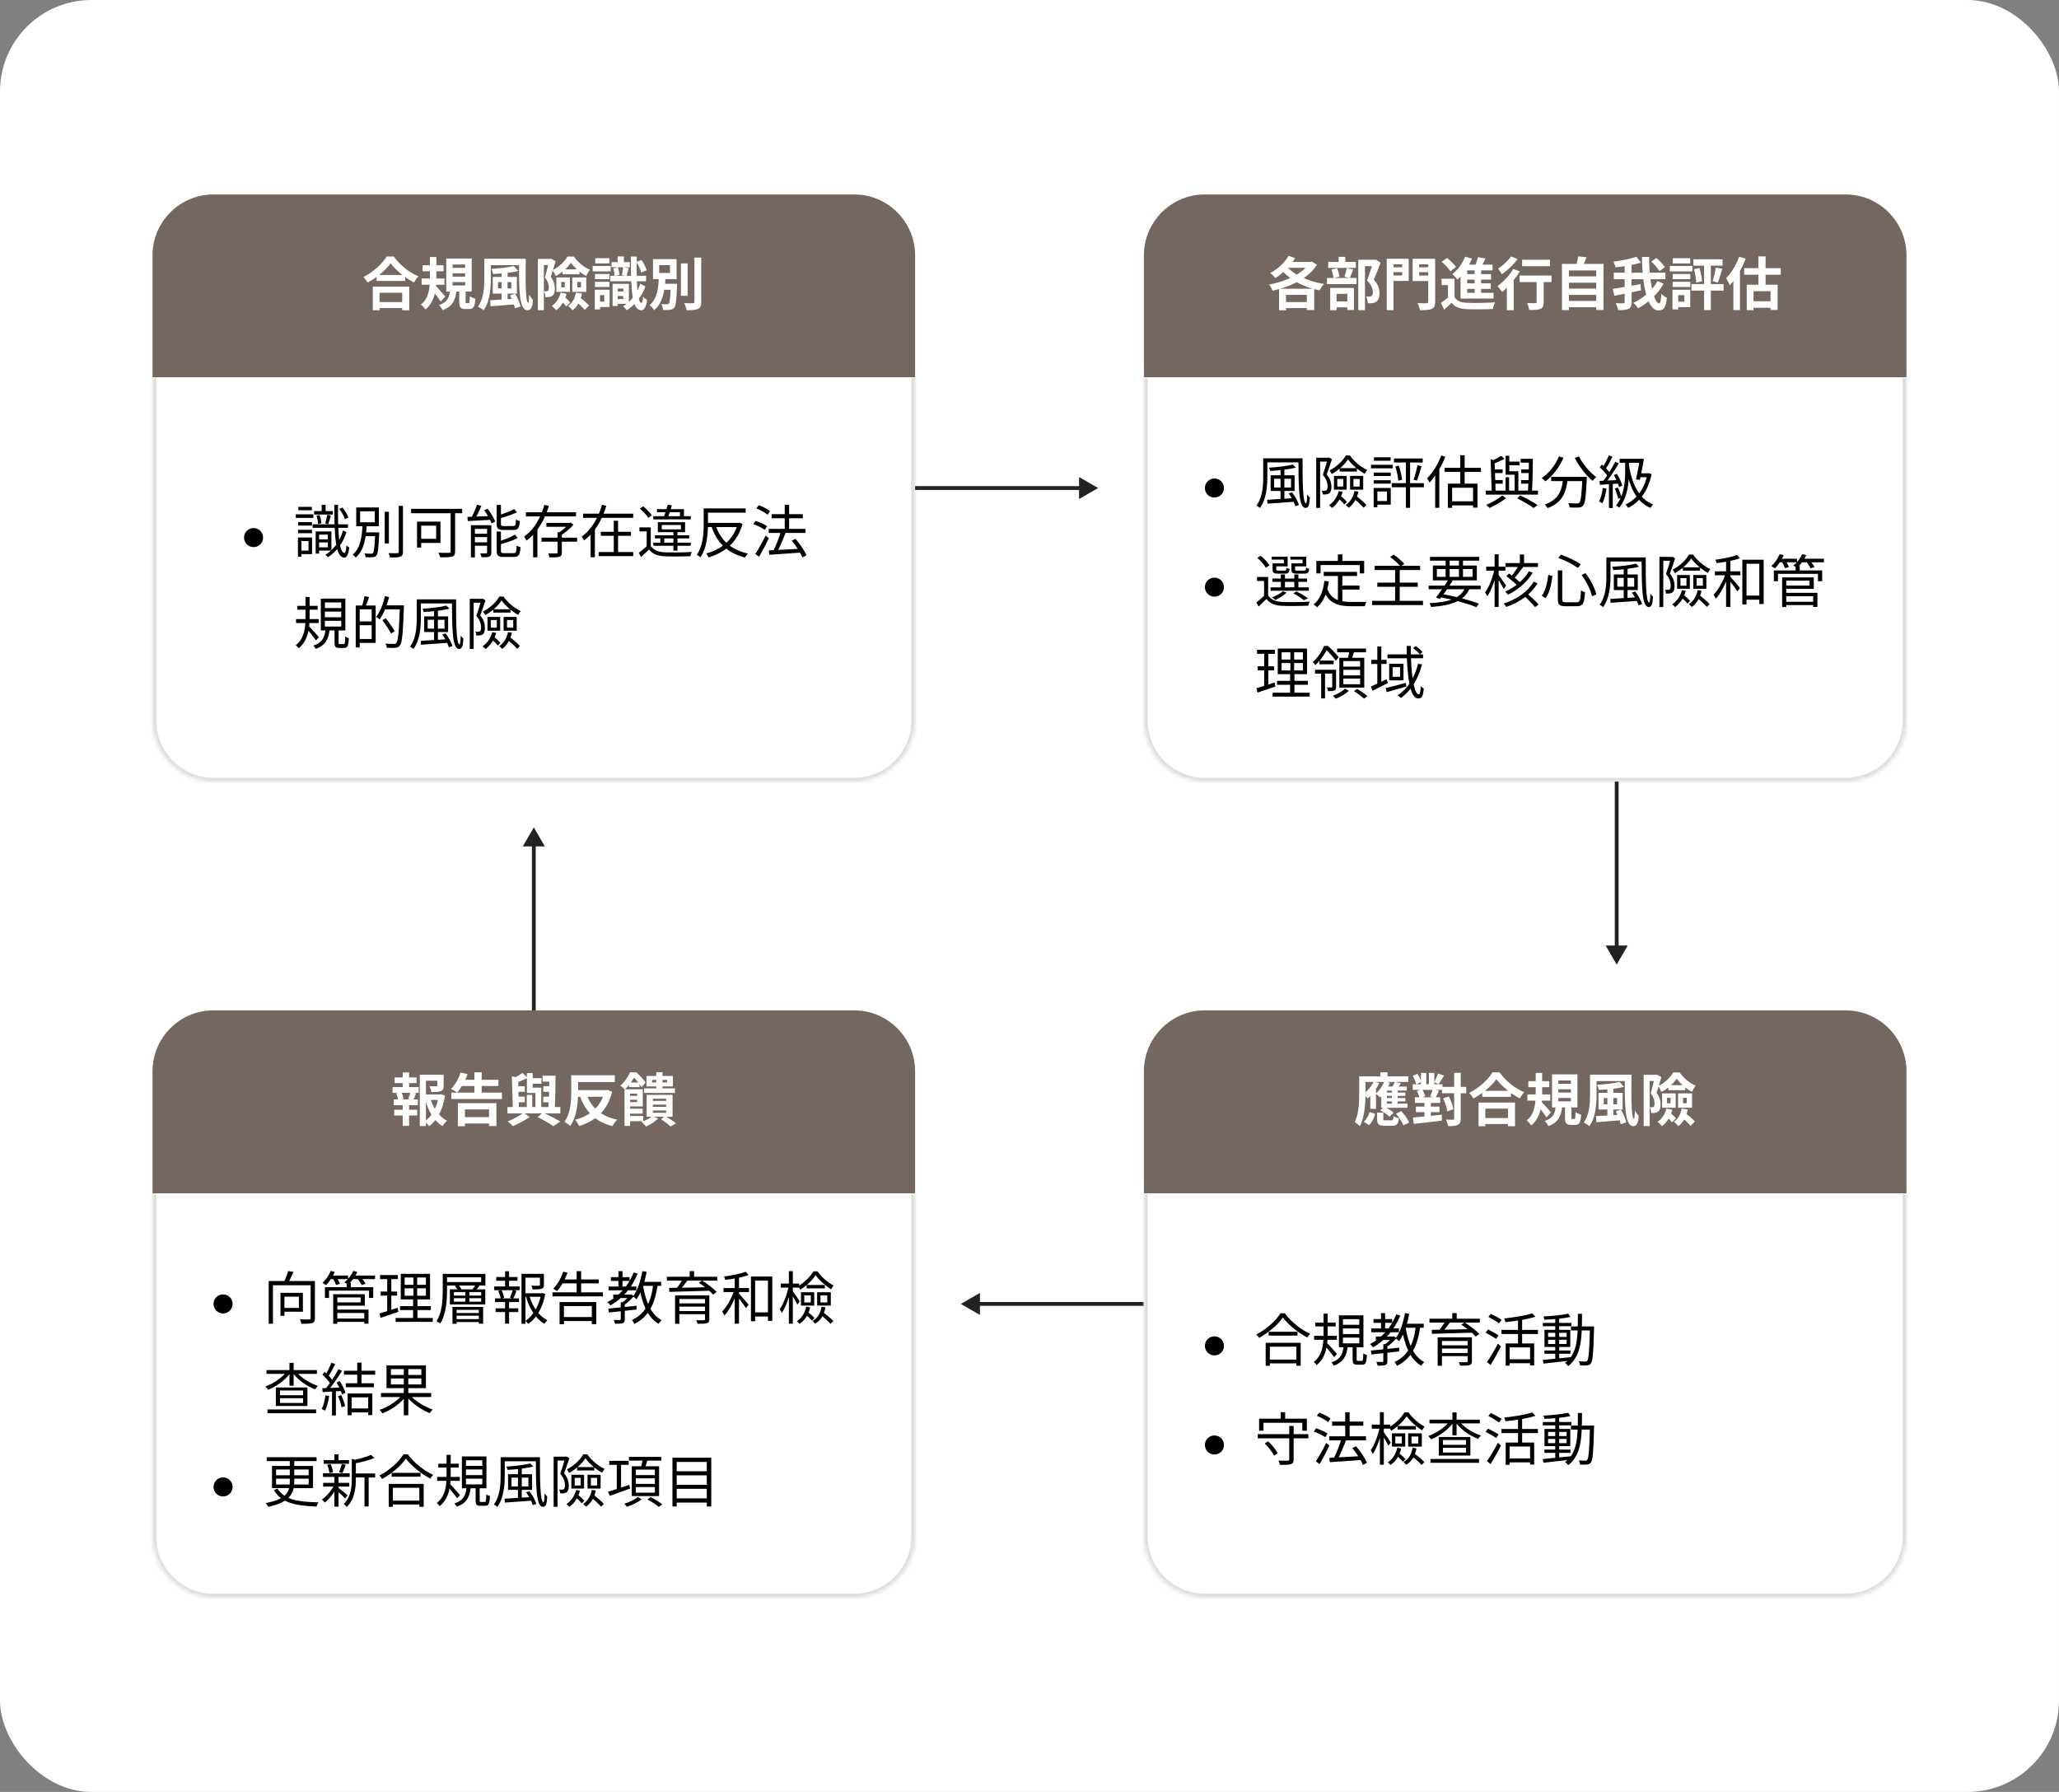 <svg width="540" height="470" viewBox="0 0 540 470" fill="none" xmlns="http://www.w3.org/2000/svg">
<rect x="0" y="0" width="540" height="470" fill="#808080" stroke="none"/>
<rect width="540" height="470" rx="24" fill="white"/>
<path d="M40 281C40 272.163 47.163 265 56 265H224C232.837 265 240 272.163 240 281V313H40V281Z" fill="#746661"/>
<path d="M110.975 287.07H115.565V288.495H110.975V287.07ZM110.09 281.895H115.61V283.47H111.71V295.35H110.09V281.895ZM114.695 281.895H116.36V284.73C116.36 285.495 116.21 285.945 115.625 286.185C115.04 286.425 114.23 286.44 113.12 286.44C113.06 285.975 112.835 285.33 112.625 284.895C113.36 284.925 114.185 284.925 114.395 284.925C114.635 284.91 114.695 284.865 114.695 284.7V281.895ZM112.865 288.12C113.615 290.61 115.13 292.875 117.245 293.94C116.855 294.27 116.33 294.915 116.06 295.365C113.84 294.03 112.37 291.465 111.515 288.465L112.865 288.12ZM115.04 287.07H115.355L115.64 286.995L116.72 287.385C116.18 290.805 114.8 293.715 112.55 295.38C112.28 294.975 111.755 294.45 111.365 294.15C113.42 292.725 114.665 290.13 115.04 287.415V287.07ZM103.49 282.6H109.25V284.085H103.49V282.6ZM103.385 291.06H109.415V292.575H103.385V291.06ZM102.95 285.12H109.805V286.635H102.95V285.12ZM103.25 288.375H109.58V289.89H103.25V288.375ZM105.62 281.31H107.285V285.69H105.62V281.31ZM105.62 289.005H107.285V295.305H105.62V289.005ZM107.66 286.41L109.145 286.77C108.845 287.46 108.59 288.135 108.35 288.6L107.075 288.24C107.285 287.73 107.54 286.95 107.66 286.41ZM103.895 286.77L105.23 286.44C105.515 286.995 105.785 287.775 105.845 288.24L104.435 288.63C104.375 288.15 104.15 287.37 103.895 286.77ZM118.37 286.575H131.645V288.255H118.37V286.575ZM120.875 283.215H130.715V284.85H120.875V283.215ZM121.025 293.01H129.155V294.675H121.025V293.01ZM124.415 281.265H126.335V287.595H124.415V281.265ZM120.08 289.335H130.19V295.35H128.255V290.985H121.925V295.395H120.08V289.335ZM120.815 281.295L122.615 281.745C121.985 283.575 120.92 285.405 119.9 286.56C119.525 286.275 118.7 285.81 118.265 285.6C119.345 284.595 120.29 282.93 120.815 281.295ZM142.31 282.135H145.085V283.695H142.31V282.135ZM138.92 282.78H142.01V284.25H138.92V282.78ZM142.49 284.895H145.025V286.365H142.49V284.895ZM142.475 287.655H144.995V289.125H142.475V287.655ZM135.11 284.895H137.63V286.365H135.11V284.895ZM135.125 287.64H137.63V289.11H135.125V287.64ZM134.24 282.255L136.25 282.795C136.22 282.915 136.115 282.975 135.875 283.02L136.115 291.09H134.51L134.24 282.255ZM144.05 282.135H145.7C145.7 285.075 145.625 288.795 145.46 291.03H143.78C143.96 288.75 144.08 285.015 144.05 282.135ZM137.03 281.415L138.38 282.705C137.36 283.215 136.175 283.71 135.2 284.07C135.11 283.74 134.855 283.17 134.66 282.825C135.5 282.42 136.445 281.85 137.03 281.415ZM138.155 287.175H139.58V290.91H138.155V287.175ZM138.185 281.445H139.715V285.285H141.305V286.68H138.185V281.445ZM140.42 285.285H141.95V290.955H140.42V285.285ZM133.085 290.355H146.96V292.02H133.085V290.355ZM141.005 293.01L142.355 291.81C143.975 292.545 145.85 293.505 146.93 294.15L145.13 295.38C144.2 294.72 142.52 293.73 141.005 293.01ZM137.33 291.84L138.92 292.98C137.705 293.82 135.905 294.78 134.525 295.365C134.195 295.005 133.58 294.45 133.13 294.12C134.57 293.58 136.37 292.59 137.33 291.84ZM150.725 282.03H161.24V283.815H150.725V282.03ZM150.935 285.93H159.05V287.67H150.935V285.93ZM149.81 282.03H151.625V286.245C151.625 288.87 151.34 292.845 149.555 295.32C149.24 295.005 148.46 294.465 148.025 294.27C149.69 291.99 149.81 288.63 149.81 286.245V282.03ZM158.585 285.93H158.93L159.275 285.855L160.535 286.365C159.305 291.39 156.155 294.015 151.88 295.35C151.655 294.855 151.205 294.09 150.83 293.7C154.685 292.725 157.64 290.235 158.585 286.26V285.93ZM153.785 286.905C154.985 290.415 157.55 292.755 161.855 293.67C161.42 294.075 160.895 294.855 160.64 295.365C156.08 294.21 153.56 291.57 152.045 287.4L153.785 286.905ZM168.905 285.465H177.02V286.665H168.905V285.465ZM171.02 283.245V283.905H174.935V283.245H171.02ZM169.55 282.21H176.48V284.94H169.55V282.21ZM172.115 281.25H173.75V286.065H172.115V281.25ZM171.215 289.725V290.31H174.71V289.725H171.215ZM171.215 291.27V291.855H174.71V291.27H171.215ZM171.215 288.18V288.75H174.71V288.18H171.215ZM169.595 287.16H176.39V292.89H169.595V287.16ZM173.36 293.55L174.455 292.71C175.445 293.295 176.615 294.075 177.275 294.63L175.88 295.455C175.295 294.93 174.26 294.12 173.36 293.55ZM171.02 292.785L172.61 293.325C171.845 294.18 170.555 294.99 169.43 295.47C169.19 295.155 168.605 294.51 168.26 294.225C169.31 293.895 170.42 293.37 171.02 292.785ZM163.79 285.705H165.245V295.32H163.79V285.705ZM164.735 287.43H167.93V288.465H164.735V287.43ZM164.975 283.92H167.72V285.135H164.975V283.92ZM164.675 290.79H168.545V292.095H164.675V290.79ZM164.735 292.71H168.695V294.075H164.735V292.71ZM164.63 285.705H168.575V290.205H164.63V289.065H167.12V286.845H164.63V285.705ZM165.23 281.265H166.145V281.595H166.625V282.045C166.055 283.08 165.17 284.535 163.82 285.795C163.565 285.45 163.055 284.97 162.695 284.745C163.91 283.71 164.75 282.36 165.23 281.265ZM165.755 281.265H166.895C167.765 282.06 168.83 283.17 169.325 283.95L168.245 285.15C167.795 284.385 166.82 283.095 166.01 282.375H165.755V281.265Z" fill="white"/>
<mask id="path-5-inside-1_98_46517" fill="white">
<path d="M40 313H240V403C240 411.837 232.837 419 224 419H56C47.163 419 40 411.837 40 403V313Z"/>
</mask>
<path d="M40 313H240V403C240 411.837 232.837 419 224 419H56C47.163 419 40 411.837 40 403V313Z" fill="white"/>
<path d="M40 313H240H40ZM241 403C241 412.389 233.389 420 224 420H56C46.611 420 39 412.389 39 403H41C41 411.284 47.716 418 56 418H224C232.284 418 239 411.284 239 403H241ZM56 420C46.611 420 39 412.389 39 403V313H41V403C41 411.284 47.716 418 56 418V420ZM241 313V403C241 412.389 233.389 420 224 420V418C232.284 418 239 411.284 239 403V313H241Z" fill="#DDDDDD" mask="url(#path-5-inside-1_98_46517)"/>
<circle cx="58.5" cy="342" r="2.5" fill="black"/>
<path d="M70.47 335.995H81.885V337.105H71.58V347.2H70.47V335.995ZM81.465 335.995H82.59V345.715C82.59 346.45 82.425 346.825 81.9 347.005C81.36 347.185 80.415 347.215 79.05 347.215C78.99 346.885 78.825 346.36 78.645 346.045C79.74 346.09 80.775 346.09 81.09 346.075C81.39 346.06 81.465 345.985 81.465 345.7V335.995ZM75.57 333.37L76.965 333.61C76.5 334.675 75.93 335.89 75.48 336.685L74.4 336.43C74.82 335.59 75.315 334.285 75.57 333.37ZM73.56 339.085H74.595V345.13H73.56V339.085ZM74.04 339.085H79.44V344.05H74.04V343.045H78.39V340.105H74.04V339.085ZM88.05 345.835H95.985V346.705H88.05V345.835ZM90.915 336.445H92.01V338.11H90.915V336.445ZM85.215 337.615H97.89V340.435H96.78V338.515H86.295V340.435H85.215V337.615ZM87.99 339.445H95.685V342.46H87.99V341.59H94.575V340.3H87.99V339.445ZM88.035 343.495H96.645V347.185H95.535V344.38H88.035V343.495ZM87.39 339.445H88.47V347.215H87.39V339.445ZM86.445 334.555H91.29V335.485H86.445V334.555ZM92.295 334.555H98.355V335.485H92.295V334.555ZM86.73 333.34L87.795 333.61C87.24 334.93 86.355 336.235 85.485 337.09C85.275 336.925 84.825 336.61 84.555 336.475C85.455 335.695 86.265 334.51 86.73 333.34ZM92.64 333.34L93.705 333.595C93.165 334.9 92.22 336.115 91.275 336.895C91.05 336.73 90.585 336.46 90.3 336.325C91.29 335.605 92.16 334.495 92.64 333.34ZM87.285 335.26L88.26 335.005C88.605 335.53 88.995 336.265 89.145 336.73L88.125 337.03C87.99 336.565 87.63 335.815 87.285 335.26ZM93.645 335.275L94.635 334.975C95.1 335.5 95.64 336.235 95.865 336.73L94.845 337.06C94.635 336.58 94.125 335.815 93.645 335.275ZM106.125 337.915V339.85H111.705V337.915H106.125ZM106.125 335.08V336.985H111.705V335.08H106.125ZM105.105 334.105H112.785V340.825H105.105V334.105ZM104.91 342.58H112.995V343.615H104.91V342.58ZM103.755 345.685H113.49V346.705H103.755V345.685ZM99.675 334.42H104.355V335.485H99.675V334.42ZM99.84 338.755H104.145V339.82H99.84V338.755ZM99.525 344.5C100.74 344.17 102.54 343.585 104.28 343L104.475 344.08C102.84 344.635 101.13 345.205 99.795 345.655L99.525 344.5ZM101.55 334.84H102.63V344.14L101.55 344.35V334.84ZM108.42 334.57H109.41V340.345H109.485V346.15H108.345V340.345H108.42V334.57ZM116.115 334.12H117.24V338.485C117.24 341.02 117.015 344.695 115.47 347.14C115.26 346.96 114.765 346.675 114.48 346.555C115.98 344.215 116.115 340.9 116.115 338.485V334.12ZM116.73 334.12H127.305V337.18H116.73V336.265H126.195V335.02H116.73V334.12ZM119.295 337.315L120.165 337C120.54 337.36 120.93 337.87 121.08 338.245L120.18 338.59C120.045 338.23 119.67 337.69 119.295 337.315ZM124.77 336.97L125.76 337.285C125.37 337.78 124.95 338.245 124.605 338.56L123.795 338.29C124.125 337.915 124.545 337.345 124.77 336.97ZM118.665 342.79H126.705V347.185H125.58V343.555H119.745V347.215H118.665V342.79ZM119.04 340.495V341.41H126.195V340.495H119.04ZM119.04 338.89V339.805H126.195V338.89H119.04ZM117.99 338.185H127.275V342.13H117.99V338.185ZM122.04 338.455H123.09V341.725H122.04V338.455ZM119.325 344.395H126V345.085H119.325V344.395ZM119.325 345.985H126V346.75H119.325V345.985ZM137.34 339.205H142.245V340.135H137.34V339.205ZM136.77 334.105H142.14V335.11H137.805V347.215H136.77V334.105ZM141.6 334.105H142.65V337C142.65 337.555 142.53 337.855 142.065 338.02C141.6 338.185 140.85 338.2 139.695 338.2C139.65 337.9 139.5 337.495 139.35 337.21C140.28 337.24 141.06 337.24 141.3 337.225C141.54 337.21 141.6 337.15 141.6 336.985V334.105ZM138.81 339.82C139.62 342.625 141.315 345.19 143.565 346.285C143.31 346.51 142.965 346.915 142.785 347.2C140.475 345.895 138.81 343.165 137.925 340.045L138.81 339.82ZM141.9 339.205H142.11L142.305 339.145L142.995 339.4C142.41 342.655 140.925 345.61 138.525 347.23C138.36 346.975 138.03 346.66 137.775 346.465C140.025 344.995 141.435 342.19 141.9 339.445V339.205ZM130.155 334.945H135.72V335.92H130.155V334.945ZM129.975 343.15H135.915V344.125H129.975V343.15ZM129.615 337.42H136.29V338.395H129.615V337.42ZM129.825 340.54H136.11V341.515H129.825V340.54ZM132.465 333.43H133.515V337.765H132.465V333.43ZM132.465 340.945H133.515V347.17H132.465V340.945ZM134.49 338.335L135.45 338.59C135.15 339.31 134.865 340.09 134.58 340.615L133.74 340.36C133.995 339.805 134.325 338.92 134.49 338.335ZM130.665 338.575L131.52 338.365C131.85 338.995 132.15 339.85 132.225 340.375L131.325 340.63C131.25 340.09 130.965 339.235 130.665 338.575ZM144.9 338.965H158.13V340.03H144.9V338.965ZM147.33 335.575H157.02V336.61H147.33V335.575ZM147.375 345.445H155.775V346.495H147.375V345.445ZM151.23 333.4H152.415V339.58H151.23V333.4ZM146.76 341.515H156.375V347.32H155.205V342.565H147.9V347.335H146.76V341.515ZM147.72 333.535L148.83 333.805C148.185 335.65 147.15 337.45 146.1 338.635C145.875 338.47 145.365 338.17 145.08 338.02C146.19 336.94 147.135 335.23 147.72 333.535ZM160.83 339.55H165.36V340.465H160.83V339.55ZM160.215 334.975H165.12V335.965H160.215V334.975ZM159.615 337.435H166.89V338.425H159.615V337.435ZM162.195 333.4H163.26V337.96H162.195V333.4ZM166.185 333.745L167.235 334.06C165.72 337.78 163.245 340.6 160.11 342.385C159.945 342.16 159.54 341.725 159.3 341.53C162.435 339.925 164.835 337.21 166.185 333.745ZM162.795 341.56H163.86V346C163.86 346.585 163.74 346.87 163.335 347.035C162.915 347.185 162.27 347.2 161.31 347.2C161.25 346.915 161.1 346.495 160.95 346.21C161.7 346.225 162.33 346.225 162.54 346.225C162.75 346.21 162.795 346.165 162.795 346V341.56ZM165.135 339.55H165.36L165.57 339.49L166.23 339.97C165.525 340.84 164.49 341.77 163.605 342.355C163.47 342.16 163.2 341.905 163.02 341.755C163.785 341.245 164.685 340.375 165.135 339.73V339.55ZM159.54 343.225C161.37 343.06 164.22 342.775 166.95 342.475V343.465C164.34 343.75 161.58 344.05 159.675 344.26L159.54 343.225ZM168.06 336.205H173.4V337.255H168.06V336.205ZM168.465 333.4L169.59 333.58C169.08 336.4 168.18 339.07 166.935 340.78C166.74 340.585 166.26 340.195 166.005 340.015C167.22 338.455 168.015 335.98 168.465 333.4ZM171.345 336.775L172.485 336.895C171.765 342.085 170.175 345.295 166.395 347.245C166.275 346.99 165.945 346.48 165.72 346.24C169.29 344.56 170.73 341.545 171.345 336.775ZM168.63 337.09C169.29 341.23 170.715 344.785 173.52 346.255C173.25 346.48 172.89 346.915 172.725 347.215C169.785 345.49 168.36 341.815 167.61 337.255L168.63 337.09ZM177.045 339.76H185.28V340.72H178.17V347.215H177.045V339.76ZM184.905 339.76H186.03V346C186.03 346.615 185.88 346.9 185.4 347.05C184.935 347.2 184.155 347.2 182.94 347.2C182.88 346.93 182.715 346.54 182.58 346.27C183.45 346.3 184.335 346.3 184.575 346.285C184.83 346.27 184.905 346.21 184.905 346V339.76ZM177.72 341.86H185.37V342.7H177.72V341.86ZM174.9 334.87H188.1V335.875H174.9V334.87ZM179.07 335.485L180.3 335.845C179.64 336.76 178.8 337.795 178.155 338.47L177.255 338.125C177.87 337.42 178.635 336.28 179.07 335.485ZM183.255 336.43L184.14 335.86C185.475 336.715 187.14 337.975 187.965 338.875L187.02 339.55C186.24 338.65 184.62 337.33 183.255 336.43ZM175.5 337.795C178.17 337.78 182.445 337.69 186.45 337.6L186.39 338.53C182.475 338.665 178.275 338.785 175.545 338.845L175.5 337.795ZM177.72 343.87H185.325V344.695H177.72V343.87ZM180.885 333.4H182.04V335.365H180.885V333.4ZM197.37 344.215H202.02V345.295H197.37V344.215ZM196.95 334.81H202.545V346.435H201.405V335.875H198.045V346.54H196.95V334.81ZM192.69 334.675H193.815V347.185H192.69V334.675ZM189.75 337.84H196.44V338.89H189.75V337.84ZM192.63 338.215L193.425 338.5C192.72 340.825 191.34 343.6 189.99 345.04C189.87 344.725 189.585 344.275 189.39 344.005C190.65 342.715 192.03 340.285 192.63 338.215ZM195.57 333.55L196.335 334.42C194.73 335.02 192.27 335.455 190.215 335.695C190.155 335.44 190.02 335.065 189.885 334.81C191.88 334.54 194.265 334.09 195.57 333.55ZM193.725 339.19C194.205 339.67 195.945 341.71 196.335 342.205L195.645 343.12C195.165 342.325 193.71 340.405 193.155 339.745L193.725 339.19ZM211.545 337.03H216.33V337.93H211.545V337.03ZM213.9 334.465C213.06 335.755 211.515 337.285 209.865 338.275C209.73 337.99 209.49 337.585 209.28 337.36C210.915 336.445 212.535 334.825 213.33 333.445H214.38C215.445 334.945 217.11 336.4 218.625 337.165C218.415 337.435 218.16 337.84 217.98 338.155C216.51 337.27 214.845 335.77 213.9 334.465ZM210.93 339.775V341.605H212.64V339.775H210.93ZM210.06 338.935H213.54V342.43H210.06V338.935ZM215.19 339.775V341.605H216.96V339.775H215.19ZM214.305 338.935H217.89V342.43H214.305V338.935ZM211.455 342.685L212.475 342.94C212.04 344.785 211.11 346.33 209.655 347.245C209.52 347.05 209.19 346.69 208.98 346.525C210.285 345.715 211.11 344.32 211.455 342.685ZM211.185 344.695L211.845 344.095C212.46 344.575 213.24 345.265 213.6 345.7L212.925 346.375C212.55 345.91 211.815 345.19 211.185 344.695ZM215.46 342.7L216.48 342.91C216.135 344.875 215.265 346.36 213.735 347.185C213.615 346.99 213.3 346.615 213.09 346.45C214.455 345.73 215.19 344.425 215.46 342.7ZM215.115 344.755L215.805 344.11C216.735 344.83 217.965 345.85 218.565 346.48L217.845 347.23C217.26 346.585 216.045 345.52 215.115 344.755ZM204.78 336.655H209.58V337.72H204.78V336.655ZM206.895 333.4H207.93V347.185H206.895V333.4ZM206.865 337.285L207.555 337.525C207.09 339.895 206.1 342.85 205.05 344.35C204.93 344.065 204.66 343.63 204.48 343.39C205.47 342.04 206.445 339.43 206.865 337.285ZM207.855 338.56C208.185 338.98 209.46 340.9 209.745 341.35L209.115 342.19C208.77 341.425 207.72 339.625 207.345 339.04L207.855 338.56ZM70.155 370.675V369.67H82.905V370.675H70.155ZM79.485 365.95V364.705H73.44V365.95H79.485ZM79.485 367.975V366.73H73.44V367.975H79.485ZM72.345 363.91H80.625V368.77H72.345V363.91ZM83.115 360.34H78.195C79.5 361.69 81.51 362.92 83.4 363.505C83.16 363.7 82.83 364.135 82.665 364.405C80.595 363.64 78.39 362.11 77.01 360.4V363.46H75.915V360.415C74.565 362.17 72.345 363.715 70.32 364.525C70.14 364.27 69.81 363.85 69.585 363.64C71.415 363.01 73.425 361.75 74.7 360.34H69.9V359.35H75.915V357.46H77.01V359.35H83.115V360.34ZM93.69 357.4H94.815V363.295H93.69V357.4ZM91.74 369.415H97.095V370.45H91.74V369.415ZM90.21 359.53H98.4V360.565H90.21V359.53ZM90.69 362.815H98.07V363.85H90.69V362.815ZM91.17 365.485H97.65V371.155H96.555V366.505H92.22V371.185H91.17V365.485ZM86.925 357.415L87.93 357.79C87.36 358.9 86.64 360.235 86.055 361.045L85.275 360.715C85.845 359.845 86.535 358.405 86.925 357.415ZM88.74 359.125L89.715 359.545C88.665 361.225 87.195 363.385 86.055 364.675L85.335 364.3C86.49 362.965 87.915 360.715 88.74 359.125ZM84.555 360.565L85.125 359.815C85.965 360.52 86.91 361.51 87.315 362.17L86.715 363.025C86.31 362.32 85.365 361.285 84.555 360.565ZM88.26 362.605L89.1 362.245C89.73 363.205 90.375 364.495 90.6 365.32L89.7 365.74C89.475 364.9 88.875 363.595 88.26 362.605ZM84.525 364.12C85.875 364.075 87.825 364 89.775 363.91L89.76 364.825C87.9 364.945 86.01 365.065 84.615 365.125L84.525 364.12ZM88.635 366.19L89.49 365.92C89.925 366.835 90.345 368.02 90.51 368.8L89.595 369.115C89.46 368.335 89.055 367.12 88.635 366.19ZM85.35 365.98L86.325 366.16C86.115 367.57 85.74 369.025 85.26 369.985C85.065 369.865 84.615 369.655 84.375 369.55C84.87 368.635 85.17 367.3 85.35 365.98ZM87.075 364.555H88.095V371.245H87.075V364.555ZM99.915 365.365H113.085V366.415H99.915V365.365ZM105.9 358.495H107.085V371.2H105.9V358.495ZM105.495 365.815L106.44 366.22C105.045 368.14 102.555 369.85 100.305 370.705C100.14 370.435 99.78 370.015 99.54 369.79C101.76 369.055 104.235 367.465 105.495 365.815ZM107.43 365.77C108.735 367.375 111.285 368.965 113.475 369.7C113.22 369.925 112.875 370.36 112.695 370.645C110.52 369.775 107.97 368.02 106.53 366.175L107.43 365.77ZM102.525 361.555V363.13H110.505V361.555H102.525ZM102.525 359.095V360.64H110.505V359.095H102.525ZM101.37 358.135H111.705V364.09H101.37V358.135Z" fill="black"/>
<circle cx="58.5" cy="390" r="2.5" fill="black"/>
<path d="M69.96 382.21H83.025V383.23H69.96V382.21ZM76.005 382.645H77.175V388.465C77.175 391.36 76.38 393.94 70.365 395.215C70.245 394.975 69.93 394.495 69.69 394.225C75.54 393.145 76.005 390.94 76.005 388.45V382.645ZM72.405 387.835V389.365H80.955V387.835H72.405ZM72.405 385.435V386.935H80.955V385.435H72.405ZM71.34 384.49H82.095V390.31H71.34V384.49ZM72.78 390.43C74.685 393.4 78.105 393.91 83.52 394.045C83.325 394.315 83.1 394.795 83.04 395.155C77.52 394.93 73.83 394.225 71.82 390.82L72.78 390.43ZM92.805 386.47H98.385V387.52H92.805V386.47ZM84.915 382.975H91.53V383.935H84.915V382.975ZM84.75 388.93H91.605V389.905H84.75V388.93ZM84.705 386.41H91.71V387.37H84.705V386.41ZM95.595 386.89H96.69V395.125H95.595V386.89ZM87.69 381.46H88.785V383.47H87.69V381.46ZM87.69 387.19H88.785V395.185H87.69V387.19ZM92.265 382.63L93.645 383.05C93.63 383.17 93.54 383.23 93.33 383.26V387.895C93.33 390.145 93.06 393.19 90.945 395.275C90.81 395.02 90.405 394.645 90.135 394.495C92.055 392.605 92.265 390.01 92.265 387.88V382.63ZM97.29 381.58L98.19 382.405C96.78 383.035 94.68 383.545 92.88 383.86C92.82 383.62 92.67 383.23 92.535 383.005C94.215 382.645 96.195 382.12 97.29 381.58ZM88.68 390.19C89.16 390.52 90.795 391.855 91.17 392.2L90.51 393.04C90.03 392.485 88.62 391.165 88.065 390.7L88.68 390.19ZM85.815 384.205L86.7 384.01C87.015 384.67 87.27 385.555 87.345 386.125L86.4 386.38C86.355 385.795 86.115 384.895 85.815 384.205ZM89.655 383.98L90.675 384.205C90.39 384.955 90.075 385.795 89.805 386.35L88.905 386.14C89.175 385.54 89.49 384.61 89.655 383.98ZM87.705 389.425L88.515 389.74C87.75 391.405 86.37 393.175 85.17 394.105C84.99 393.85 84.66 393.49 84.405 393.31C85.62 392.515 86.985 390.895 87.705 389.425ZM102.72 386.305H110.295V387.31H102.72V386.305ZM102.45 393.595H110.49V394.6H102.45V393.595ZM101.94 389.2H111.12V395.215H109.98V390.22H103.035V395.215H101.94V389.2ZM106.455 382.555C105.225 384.385 102.765 386.515 100.2 387.91C100.05 387.655 99.75 387.25 99.495 387.01C102.135 385.675 104.64 383.38 105.825 381.445H106.965C108.585 383.68 111.21 385.765 113.61 386.83C113.325 387.1 113.055 387.49 112.86 387.82C110.505 386.59 107.865 384.475 106.455 382.555ZM114.96 383.905H120.3V384.91H114.96V383.905ZM114.645 387.37H120.6V388.405H114.645V387.37ZM117.12 381.565H118.2V386.74C118.2 389.395 117.96 392.905 115.32 395.035C115.17 394.795 114.81 394.42 114.555 394.21C117.015 392.38 117.12 389.08 117.12 386.755V381.565ZM117.945 389.17C118.455 389.635 120.24 391.645 120.645 392.125L119.88 392.965C119.355 392.185 117.855 390.355 117.255 389.71L117.945 389.17ZM122.205 385.42V386.905H126.495V385.42H122.205ZM122.205 387.835V389.335H126.495V387.835H122.205ZM122.205 383.005V384.475H126.495V383.005H122.205ZM121.14 382H127.575V390.355H121.14V382ZM124.74 389.905H125.805V393.535C125.805 393.895 125.835 393.94 126.165 393.94C126.3 393.94 126.945 393.94 127.125 393.94C127.44 393.94 127.5 393.715 127.545 391.945C127.755 392.14 128.205 392.305 128.49 392.38C128.4 394.435 128.13 394.945 127.23 394.945C127.02 394.945 126.21 394.945 126 394.945C124.98 394.945 124.74 394.615 124.74 393.55V389.905ZM122.37 390.115H123.45C123.18 392.515 122.46 394.24 119.82 395.185C119.7 394.945 119.4 394.54 119.175 394.345C121.575 393.565 122.16 392.095 122.37 390.115ZM131.82 382.21H140.985V383.275H131.82V382.21ZM131.295 382.21H132.375V387.07C132.375 389.53 132.135 392.965 130.425 395.23C130.245 395.035 129.78 394.735 129.525 394.6C131.145 392.455 131.295 389.38 131.295 387.07V382.21ZM140.52 382.21H141.615C141.6 387.85 141.63 394.03 142.53 394.03C142.71 394.03 142.8 393.01 142.83 391.69C143.025 391.99 143.31 392.32 143.52 392.5C143.415 394.45 143.19 395.2 142.41 395.215C140.475 395.215 140.595 389.275 140.52 382.21ZM135.84 385.03H136.845V393.34H135.84V385.03ZM134.16 387.565V389.875H138.585V387.565H134.16ZM133.245 386.665H139.53V390.775H133.245V386.665ZM139.05 383.83L139.86 384.64C138.09 385.12 135.375 385.405 133.11 385.525C133.08 385.285 132.945 384.91 132.81 384.67C135.015 384.52 137.625 384.235 139.05 383.83ZM132.33 393.085C134.1 392.995 136.89 392.815 139.605 392.635V393.595C136.995 393.79 134.265 393.985 132.405 394.105L132.33 393.085ZM137.985 391.42L138.855 391.135C139.635 392.14 140.4 393.505 140.655 394.45L139.725 394.78C139.47 393.865 138.735 392.455 137.985 391.42ZM151.35 384.79H155.865V385.675H151.35V384.79ZM150.72 387.625V389.62H152.295V387.625H150.72ZM149.85 386.815H153.18V390.43H149.85V386.815ZM154.965 387.625V389.62H156.6V387.625H154.965ZM154.08 386.815H157.515V390.43H154.08V386.815ZM151.11 390.805L152.115 390.985C151.62 392.815 150.615 394.285 149.34 395.23C149.175 395.035 148.8 394.69 148.56 394.51C149.79 393.685 150.69 392.38 151.11 390.805ZM150.9 392.635L151.56 392.035C152.175 392.515 152.91 393.19 153.24 393.64L152.55 394.315C152.22 393.85 151.5 393.13 150.9 392.635ZM155.22 390.79L156.255 390.94C155.865 392.8 154.98 394.255 153.705 395.2C153.555 395.02 153.165 394.63 152.94 394.465C154.125 393.67 154.905 392.395 155.22 390.79ZM154.92 392.695L155.625 392.05C156.585 392.755 157.785 393.775 158.355 394.465L157.635 395.185C157.065 394.495 155.895 393.43 154.92 392.695ZM153.54 382.48C152.67 383.845 151.005 385.39 149.265 386.335C149.145 386.065 148.89 385.66 148.68 385.405C150.45 384.52 152.145 382.915 152.97 381.46H154.035C155.145 383.035 156.915 384.52 158.55 385.27C158.325 385.54 158.085 385.96 157.92 386.275C156.315 385.405 154.545 383.905 153.54 382.48ZM145.2 382.06H148.575V383.08H146.22V395.215H145.2V382.06ZM148.23 382.06H148.425L148.575 382.015L149.325 382.45C148.92 383.68 148.41 385.21 147.945 386.425C148.95 387.67 149.175 388.735 149.175 389.665C149.19 390.46 149.01 391.105 148.605 391.39C148.41 391.54 148.155 391.615 147.855 391.66C147.6 391.69 147.24 391.69 146.925 391.69C146.91 391.405 146.805 390.97 146.655 390.685C146.955 390.715 147.225 390.73 147.435 390.7C147.615 390.7 147.78 390.67 147.885 390.58C148.095 390.415 148.17 389.995 148.17 389.545C148.17 388.735 147.93 387.715 146.925 386.545C147.42 385.18 147.945 383.395 148.23 382.36V382.06ZM159.78 383.155H164.88V384.205H159.78V383.155ZM161.76 383.71H162.885V390.94H161.76V383.71ZM159.465 391.27C160.845 390.865 163.005 390.145 165.06 389.44L165.24 390.43C163.38 391.12 161.385 391.825 159.915 392.35L159.465 391.27ZM164.955 382.12H173.43V383.095H164.955V382.12ZM166.74 387.745V389.2H171.75V387.745H166.74ZM166.74 390.04V391.51H171.75V390.04H166.74ZM166.74 385.465V386.905H171.75V385.465H166.74ZM165.69 384.58H172.86V392.395H165.69V384.58ZM168.585 382.6L169.875 382.78C169.605 383.65 169.305 384.625 169.05 385.255L168.03 385.06C168.24 384.37 168.48 383.335 168.585 382.6ZM167.31 392.62L168.285 393.25C167.31 394.015 165.765 394.78 164.445 395.215C164.28 394.99 163.95 394.645 163.725 394.42C165.015 394.015 166.56 393.265 167.31 392.62ZM169.8 393.295L170.655 392.68C171.66 393.19 172.98 393.985 173.685 394.555L172.785 395.23C172.155 394.675 170.835 393.835 169.8 393.295ZM177.135 385.885H185.82V386.95H177.135V385.885ZM177.135 389.44H185.82V390.505H177.135V389.44ZM177.135 393.01H185.82V394.105H177.135V393.01ZM176.355 382.33H186.54V395.125H185.37V383.44H177.48V395.125H176.355V382.33Z" fill="black"/>
<path d="M252 342L257 344.887L257 339.113L252 342ZM300 341.5L256.5 341.5L256.5 342.5L300 342.5L300 341.5Z" fill="#222222"/>
<path d="M300 281C300 272.163 307.163 265 316 265H484C492.837 265 500 272.163 500 281V313H300V281Z" fill="#746661"/>
<path d="M362.905 286.56H368.575V287.445H362.905V286.56ZM362.905 288H368.575V288.885H362.905V288ZM362.26 289.47H369.145V290.565H362.26V289.47ZM365.77 283.755L367.39 284.13C367.03 284.7 366.67 285.225 366.4 285.585L365.125 285.225C365.35 284.79 365.635 284.175 365.77 283.755ZM360.28 283.665L361.735 284.1C360.985 285.615 359.815 287.145 358.69 288.105C358.465 287.82 357.91 287.22 357.595 286.95C358.645 286.155 359.68 284.91 360.28 283.665ZM363.07 283.605L364.54 284.025C363.925 285.45 362.935 286.935 361.99 287.865C361.735 287.595 361.15 287.1 360.805 286.875C361.72 286.065 362.575 284.835 363.07 283.605ZM365.05 285.45H366.535V289.845H365.05V285.45ZM361.165 291.81H362.8V293.445C362.8 293.805 362.89 293.85 363.385 293.85C363.625 293.85 364.615 293.85 364.915 293.85C365.32 293.85 365.41 293.715 365.455 292.755C365.77 292.98 366.46 293.22 366.88 293.325C366.715 294.885 366.265 295.275 365.08 295.275C364.75 295.275 363.49 295.275 363.16 295.275C361.54 295.275 361.165 294.84 361.165 293.46V291.81ZM361.975 291.24L362.995 290.295C363.865 290.685 364.975 291.33 365.515 291.84L364.42 292.89C363.925 292.38 362.86 291.675 361.975 291.24ZM366.1 292.095L367.495 291.435C368.32 292.32 369.22 293.535 369.565 294.42L368.05 295.155C367.75 294.315 366.91 293.025 366.1 292.095ZM359.2 291.645L360.655 292.155C360.34 293.235 359.875 294.39 359.035 295.095L357.67 294.225C358.405 293.625 358.945 292.62 359.2 291.645ZM363.175 284.985H368.965V286.035H362.44L363.175 284.985ZM362.26 286.23L363.76 285.015V290.175H362.26V286.23ZM362.035 281.265H363.91V283.185H362.035V281.265ZM357.46 282.315H369.355V283.785H357.46V282.315ZM356.47 282.315H358.12V286.74C358.12 289.185 357.91 292.98 356.65 295.38C356.365 295.065 355.645 294.51 355.285 294.33C356.395 292.14 356.47 288.975 356.47 286.74V282.315ZM359.38 286.155L360.85 284.685L360.88 284.715V290.835H359.38V286.155ZM378.19 285.075H384.535V286.74H378.19V285.075ZM370.51 284.385H378.31V285.855H370.51V284.385ZM371.065 287.805H377.725V289.275H371.065V287.805ZM371.335 290.25H377.53V291.705H371.335V290.25ZM381.37 281.37H383.095V293.355C383.095 294.27 382.915 294.735 382.375 295.02C381.82 295.305 380.995 295.365 379.81 295.365C379.735 294.885 379.435 294.12 379.195 293.655C379.975 293.685 380.77 293.685 381.01 293.685C381.265 293.685 381.37 293.595 381.37 293.34V281.37ZM378.475 288.09L379.96 287.58C380.53 288.645 381.04 290.01 381.145 290.925L379.555 291.495C379.465 290.595 379 289.185 378.475 288.09ZM370.51 282.195L371.74 281.64C372.19 282.315 372.61 283.185 372.745 283.785L371.425 284.4C371.305 283.8 370.915 282.885 370.51 282.195ZM371.59 286.17L372.97 285.69C373.33 286.26 373.66 287.01 373.765 287.52L372.295 288.06C372.22 287.565 371.92 286.755 371.59 286.17ZM372.655 281.4H374.065V285.06H372.655V281.4ZM373.585 288.24H375.25V293.7H373.585V288.24ZM374.74 281.4H376.165V285.06H374.74V281.4ZM370.555 293.115C372.49 292.95 375.43 292.665 378.145 292.365L378.175 293.925C375.58 294.255 372.775 294.555 370.78 294.78L370.555 293.115ZM377.125 281.565L378.7 282.12C378.205 282.915 377.71 283.785 377.305 284.355L376.105 283.86C376.465 283.245 376.915 282.255 377.125 281.565ZM375.745 285.675L377.38 286.065C377.065 286.77 376.75 287.46 376.495 287.94L375.07 287.58C375.31 287.055 375.61 286.245 375.745 285.675ZM388.75 286.11H396.28V287.685H388.75V286.11ZM388.57 293.235H396.31V294.81H388.57V293.235ZM387.775 289.185H397.33V295.38H395.485V290.775H389.545V295.38H387.775V289.185ZM392.44 283.05C391.21 284.805 388.9 286.785 386.425 288.105C386.185 287.685 385.69 287.025 385.3 286.65C387.895 285.39 390.31 283.125 391.42 281.28H393.295C394.93 283.59 397.345 285.495 399.76 286.47C399.31 286.92 398.89 287.535 398.575 288.09C396.265 286.875 393.745 284.835 392.44 283.05ZM400.825 283.575H406.33V285.15H400.825V283.575ZM400.57 287.055H406.57V288.675H400.57V287.055ZM402.76 281.415H404.455V286.83C404.455 289.635 404.11 293.1 401.59 295.17C401.35 294.795 400.78 294.18 400.375 293.865C402.61 292.23 402.76 289.11 402.76 286.83V281.415ZM404.215 288.93C404.725 289.395 406.405 291.33 406.78 291.78L405.565 293.085C405.01 292.17 403.75 290.52 403.105 289.77L404.215 288.93ZM408.7 285.69V286.56H411.985V285.69H408.7ZM408.7 287.985V288.87H411.985V287.985H408.7ZM408.7 283.38V284.25H411.985V283.38H408.7ZM407.035 281.79H413.71V290.46H407.035V281.79ZM410.44 289.905H412.12V293.04C412.12 293.46 412.135 293.505 412.36 293.505C412.45 293.505 412.78 293.505 412.885 293.505C413.125 293.505 413.17 293.295 413.215 291.705C413.53 291.975 414.25 292.245 414.685 292.365C414.535 294.51 414.13 295.05 413.065 295.05C412.81 295.05 412.315 295.05 412.06 295.05C410.725 295.05 410.44 294.54 410.44 293.07V289.905ZM408.01 290.205H409.705C409.465 292.545 408.85 294.33 406.09 295.365C405.91 294.96 405.46 294.33 405.115 294.015C407.44 293.25 407.83 291.93 408.01 290.205ZM417.88 281.865H426.85V283.545H417.88V281.865ZM417.01 281.865H418.72V287.115C418.72 289.62 418.48 293.19 416.815 295.395C416.515 295.095 415.75 294.615 415.345 294.42C416.875 292.395 417.01 289.38 417.01 287.115V281.865ZM426.115 281.865H427.885C427.81 287.79 427.81 293.415 428.53 293.415C428.65 293.415 428.755 292.485 428.77 291.285C429.07 291.78 429.475 292.38 429.79 292.695C429.625 294.525 429.28 295.365 428.335 295.365C425.965 295.365 426.13 289.005 426.115 281.865ZM421.555 285.39H423.115V293.265H421.555V285.39ZM420.61 288V289.65H424.105V288H420.61ZM419.23 286.635H425.56V291.015H419.23V286.635ZM424.735 283.77L425.92 285.06C424.06 285.54 421.48 285.78 419.305 285.855C419.26 285.48 419.05 284.88 418.87 284.52C420.955 284.4 423.325 284.16 424.735 283.77ZM418.555 292.74C420.265 292.665 422.86 292.5 425.335 292.335V293.805C422.965 294.015 420.475 294.21 418.675 294.345L418.555 292.74ZM423.745 291.465L425.11 291.045C425.725 292.08 426.325 293.46 426.52 294.39L425.05 294.87C424.885 293.97 424.33 292.545 423.745 291.465ZM437.545 284.625H441.985V285.945H437.545V284.625ZM437.2 287.94V289.365H438.115V287.94H437.2ZM435.91 286.77H439.465V290.55H435.91V286.77ZM441.4 287.94V289.365H442.375V287.94H441.4ZM440.095 286.77H443.755V290.55H440.095V286.77ZM437.035 290.775L438.595 291.075C438.115 292.89 437.14 294.42 435.88 295.38C435.64 295.08 435.055 294.51 434.725 294.24C435.865 293.475 436.66 292.23 437.035 290.775ZM437.005 292.785L438.01 291.84C438.55 292.275 439.225 292.905 439.54 293.34L438.475 294.39C438.19 293.94 437.545 293.265 437.005 292.785ZM441.04 290.76L442.63 291C442.27 292.89 441.43 294.42 440.155 295.38C439.915 295.08 439.33 294.48 439 294.225C440.11 293.49 440.77 292.26 441.04 290.76ZM440.815 292.875L441.91 291.87C442.765 292.53 443.95 293.505 444.505 294.15L443.365 295.29C442.825 294.63 441.7 293.595 440.815 292.875ZM439.735 282.9C438.91 284.16 437.365 285.585 435.745 286.41C435.565 285.96 435.19 285.27 434.875 284.88C436.525 284.115 438.07 282.6 438.835 281.295H440.515C441.565 282.78 443.14 284.115 444.715 284.745C444.37 285.18 443.995 285.855 443.74 286.38C442.255 285.615 440.62 284.19 439.735 282.9ZM431.065 281.91H434.545V283.515H432.64V295.365H431.065V281.91ZM433.99 281.91H434.29L434.53 281.85L435.715 282.51C435.34 283.8 434.86 285.435 434.44 286.605C435.325 287.775 435.505 288.795 435.505 289.665C435.505 290.625 435.31 291.255 434.845 291.585C434.605 291.75 434.32 291.855 433.99 291.9C433.735 291.93 433.39 291.945 433.045 291.945C433.03 291.51 432.895 290.835 432.655 290.4C432.91 290.415 433.105 290.43 433.27 290.415C433.435 290.415 433.585 290.385 433.69 290.295C433.855 290.16 433.93 289.86 433.93 289.44C433.93 288.735 433.75 287.805 432.925 286.8C433.315 285.45 433.78 283.38 433.99 282.42V281.91Z" fill="white"/>
<mask id="path-15-inside-2_98_46517" fill="white">
<path d="M300 313H500V403C500 411.837 492.837 419 484 419H316C307.163 419 300 411.837 300 403V313Z"/>
</mask>
<path d="M300 313H500V403C500 411.837 492.837 419 484 419H316C307.163 419 300 411.837 300 403V313Z" fill="white"/>
<path d="M300 313H500H300ZM501 403C501 412.389 493.389 420 484 420H316C306.611 420 299 412.389 299 403H301C301 411.284 307.716 418 316 418H484C492.284 418 499 411.284 499 403H501ZM316 420C306.611 420 299 412.389 299 403V313H301V403C301 411.284 307.716 418 316 418V420ZM501 313V403C501 412.389 493.389 420 484 420V418C492.284 418 499 411.284 499 403V313H501Z" fill="#DDDDDD" mask="url(#path-15-inside-2_98_46517)"/>
<circle cx="318.5" cy="353" r="2.5" fill="black"/>
<path d="M332.72 349.305H340.295V350.31H332.72V349.305ZM332.45 356.595H340.49V357.6H332.45V356.595ZM331.94 352.2H341.12V358.215H339.98V353.22H333.035V358.215H331.94V352.2ZM336.455 345.555C335.225 347.385 332.765 349.515 330.2 350.91C330.05 350.655 329.75 350.25 329.495 350.01C332.135 348.675 334.64 346.38 335.825 344.445H336.965C338.585 346.68 341.21 348.765 343.61 349.83C343.325 350.1 343.055 350.49 342.86 350.82C340.505 349.59 337.865 347.475 336.455 345.555ZM344.96 346.905H350.3V347.91H344.96V346.905ZM344.645 350.37H350.6V351.405H344.645V350.37ZM347.12 344.565H348.2V349.74C348.2 352.395 347.96 355.905 345.32 358.035C345.17 357.795 344.81 357.42 344.555 357.21C347.015 355.38 347.12 352.08 347.12 349.755V344.565ZM347.945 352.17C348.455 352.635 350.24 354.645 350.645 355.125L349.88 355.965C349.355 355.185 347.855 353.355 347.255 352.71L347.945 352.17ZM352.205 348.42V349.905H356.495V348.42H352.205ZM352.205 350.835V352.335H356.495V350.835H352.205ZM352.205 346.005V347.475H356.495V346.005H352.205ZM351.14 345H357.575V353.355H351.14V345ZM354.74 352.905H355.805V356.535C355.805 356.895 355.835 356.94 356.165 356.94C356.3 356.94 356.945 356.94 357.125 356.94C357.44 356.94 357.5 356.715 357.545 354.945C357.755 355.14 358.205 355.305 358.49 355.38C358.4 357.435 358.13 357.945 357.23 357.945C357.02 357.945 356.21 357.945 356 357.945C354.98 357.945 354.74 357.615 354.74 356.55V352.905ZM352.37 353.115H353.45C353.18 355.515 352.46 357.24 349.82 358.185C349.7 357.945 349.4 357.54 349.175 357.345C351.575 356.565 352.16 355.095 352.37 353.115ZM360.83 350.55H365.36V351.465H360.83V350.55ZM360.215 345.975H365.12V346.965H360.215V345.975ZM359.615 348.435H366.89V349.425H359.615V348.435ZM362.195 344.4H363.26V348.96H362.195V344.4ZM366.185 344.745L367.235 345.06C365.72 348.78 363.245 351.6 360.11 353.385C359.945 353.16 359.54 352.725 359.3 352.53C362.435 350.925 364.835 348.21 366.185 344.745ZM362.795 352.56H363.86V357C363.86 357.585 363.74 357.87 363.335 358.035C362.915 358.185 362.27 358.2 361.31 358.2C361.25 357.915 361.1 357.495 360.95 357.21C361.7 357.225 362.33 357.225 362.54 357.225C362.75 357.21 362.795 357.165 362.795 357V352.56ZM365.135 350.55H365.36L365.57 350.49L366.23 350.97C365.525 351.84 364.49 352.77 363.605 353.355C363.47 353.16 363.2 352.905 363.02 352.755C363.785 352.245 364.685 351.375 365.135 350.73V350.55ZM359.54 354.225C361.37 354.06 364.22 353.775 366.95 353.475V354.465C364.34 354.75 361.58 355.05 359.675 355.26L359.54 354.225ZM368.06 347.205H373.4V348.255H368.06V347.205ZM368.465 344.4L369.59 344.58C369.08 347.4 368.18 350.07 366.935 351.78C366.74 351.585 366.26 351.195 366.005 351.015C367.22 349.455 368.015 346.98 368.465 344.4ZM371.345 347.775L372.485 347.895C371.765 353.085 370.175 356.295 366.395 358.245C366.275 357.99 365.945 357.48 365.72 357.24C369.29 355.56 370.73 352.545 371.345 347.775ZM368.63 348.09C369.29 352.23 370.715 355.785 373.52 357.255C373.25 357.48 372.89 357.915 372.725 358.215C369.785 356.49 368.36 352.815 367.61 348.255L368.63 348.09ZM377.045 350.76H385.28V351.72H378.17V358.215H377.045V350.76ZM384.905 350.76H386.03V357C386.03 357.615 385.88 357.9 385.4 358.05C384.935 358.2 384.155 358.2 382.94 358.2C382.88 357.93 382.715 357.54 382.58 357.27C383.45 357.3 384.335 357.3 384.575 357.285C384.83 357.27 384.905 357.21 384.905 357V350.76ZM377.72 352.86H385.37V353.7H377.72V352.86ZM374.9 345.87H388.1V346.875H374.9V345.87ZM379.07 346.485L380.3 346.845C379.64 347.76 378.8 348.795 378.155 349.47L377.255 349.125C377.87 348.42 378.635 347.28 379.07 346.485ZM383.255 347.43L384.14 346.86C385.475 347.715 387.14 348.975 387.965 349.875L387.02 350.55C386.24 349.65 384.62 348.33 383.255 347.43ZM375.5 348.795C378.17 348.78 382.445 348.69 386.45 348.6L386.39 349.53C382.475 349.665 378.275 349.785 375.545 349.845L375.5 348.795ZM377.72 354.87H385.325V355.695H377.72V354.87ZM380.885 344.4H382.04V346.365H380.885V344.4ZM394.88 352.365H402.365V358.125H401.285V353.4H395.915V358.2H394.88V352.365ZM401.81 344.46L402.695 345.345C400.64 346.05 397.505 346.515 394.82 346.77C394.775 346.5 394.625 346.065 394.49 345.81C397.1 345.525 400.145 345.06 401.81 344.46ZM398.12 345.765H399.2V352.965H398.12V345.765ZM393.785 348.81H403.34V349.89H393.785V348.81ZM395.585 356.52H401.78V357.555H395.585V356.52ZM390.35 345.39L390.98 344.595C391.895 345.045 393.17 345.72 393.815 346.155L393.155 347.07C392.525 346.62 391.28 345.885 390.35 345.39ZM389.615 349.53L390.245 348.705C391.13 349.14 392.39 349.8 393.02 350.235L392.39 351.15C391.775 350.73 390.53 350.01 389.615 349.53ZM389.975 357.24C390.785 356.1 391.97 354.12 392.84 352.41L393.65 353.145C392.855 354.735 391.805 356.61 390.92 358.005L389.975 357.24ZM405.035 354.21H411.875V355.065H405.035V354.21ZM404.63 346.98H412.115V347.85H404.63V346.98ZM407.885 345.615H408.92V356.655H407.885V345.615ZM404.615 356.685C406.445 356.52 409.25 356.25 411.935 355.965L411.95 356.85C409.4 357.15 406.685 357.465 404.78 357.66L404.615 356.685ZM406.01 351.405V352.515H410.87V351.405H406.01ZM406.01 349.575V350.655H410.87V349.575H406.01ZM405.065 348.795H411.83V353.295H405.065V348.795ZM411.29 344.55L411.86 345.42C410.09 345.81 407.3 346.065 405.05 346.14C405.005 345.9 404.9 345.525 404.78 345.3C407.015 345.18 409.745 344.91 411.29 344.55ZM412.01 347.91H417.425V348.96H412.01V347.91ZM416.99 347.91H418.07C418.07 347.91 418.055 348.33 418.055 348.48C417.89 354.81 417.74 356.91 417.245 357.555C416.975 357.945 416.675 358.08 416.225 358.125C415.805 358.17 415.085 358.17 414.395 358.125C414.365 357.81 414.245 357.345 414.065 357.045C414.8 357.105 415.46 357.12 415.76 357.12C416 357.12 416.15 357.075 416.285 356.88C416.66 356.415 416.825 354.255 416.99 348.18V347.91ZM413.825 344.595H414.905C414.89 350.565 414.875 355.605 411.29 358.29C411.11 358.02 410.72 357.66 410.45 357.48C413.885 355.02 413.81 350.265 413.825 344.595Z" fill="black"/>
<circle cx="318.5" cy="379" r="2.5" fill="black"/>
<path d="M329.87 376.16H343.13V377.255H329.87V376.16ZM338.12 374H339.275V382.76C339.275 383.51 339.08 383.855 338.54 384.02C338.015 384.215 337.115 384.215 335.675 384.215C335.63 383.9 335.435 383.42 335.27 383.09C336.365 383.135 337.415 383.12 337.715 383.12C338.015 383.105 338.12 383.015 338.12 382.76V374ZM331.7 378.59L332.585 378.035C333.56 378.95 334.64 380.255 335.09 381.14L334.145 381.8C333.695 380.9 332.66 379.565 331.7 378.59ZM335.87 370.4H337.055V372.83H335.87V370.4ZM330.215 372.095H342.74V375.26H341.54V373.175H331.355V375.26H330.215V372.095ZM348.605 376.715H358.25V377.78H348.605V376.715ZM349.37 372.86H357.545V373.94H349.37V372.86ZM352.805 370.415H353.96V377.48H352.805V370.415ZM348.62 382.37C350.66 382.28 353.93 382.1 357.035 381.92V382.94C354.05 383.165 350.915 383.375 348.785 383.51L348.62 382.37ZM354.665 379.805L355.625 379.31C356.765 380.645 358.01 382.43 358.505 383.645L357.455 384.23C356.99 383.045 355.79 381.17 354.665 379.805ZM351.8 377.42L353.015 377.765C352.355 379.505 351.455 381.65 350.705 383.015L349.715 382.67C350.45 381.275 351.335 379.025 351.8 377.42ZM345.365 371.345L345.995 370.505C347.015 370.88 348.305 371.525 348.95 372.05L348.305 372.995C347.675 372.455 346.415 371.75 345.365 371.345ZM344.57 375.485L345.155 374.615C346.175 374.945 347.495 375.53 348.17 376.01L347.555 376.955C346.91 376.475 345.62 375.845 344.57 375.485ZM345.095 383.285C345.86 382.13 346.985 380.15 347.81 378.455L348.65 379.16C347.9 380.75 346.91 382.625 346.07 384.02L345.095 383.285ZM366.545 374.03H371.33V374.93H366.545V374.03ZM368.9 371.465C368.06 372.755 366.515 374.285 364.865 375.275C364.73 374.99 364.49 374.585 364.28 374.36C365.915 373.445 367.535 371.825 368.33 370.445H369.38C370.445 371.945 372.11 373.4 373.625 374.165C373.415 374.435 373.16 374.84 372.98 375.155C371.51 374.27 369.845 372.77 368.9 371.465ZM365.93 376.775V378.605H367.64V376.775H365.93ZM365.06 375.935H368.54V379.43H365.06V375.935ZM370.19 376.775V378.605H371.96V376.775H370.19ZM369.305 375.935H372.89V379.43H369.305V375.935ZM366.455 379.685L367.475 379.94C367.04 381.785 366.11 383.33 364.655 384.245C364.52 384.05 364.19 383.69 363.98 383.525C365.285 382.715 366.11 381.32 366.455 379.685ZM366.185 381.695L366.845 381.095C367.46 381.575 368.24 382.265 368.6 382.7L367.925 383.375C367.55 382.91 366.815 382.19 366.185 381.695ZM370.46 379.7L371.48 379.91C371.135 381.875 370.265 383.36 368.735 384.185C368.615 383.99 368.3 383.615 368.09 383.45C369.455 382.73 370.19 381.425 370.46 379.7ZM370.115 381.755L370.805 381.11C371.735 381.83 372.965 382.85 373.565 383.48L372.845 384.23C372.26 383.585 371.045 382.52 370.115 381.755ZM359.78 373.655H364.58V374.72H359.78V373.655ZM361.895 370.4H362.93V384.185H361.895V370.4ZM361.865 374.285L362.555 374.525C362.09 376.895 361.1 379.85 360.05 381.35C359.93 381.065 359.66 380.63 359.48 380.39C360.47 379.04 361.445 376.43 361.865 374.285ZM362.855 375.56C363.185 375.98 364.46 377.9 364.745 378.35L364.115 379.19C363.77 378.425 362.72 376.625 362.345 376.04L362.855 375.56ZM375.155 383.675V382.67H387.905V383.675H375.155ZM384.485 378.95V377.705H378.44V378.95H384.485ZM384.485 380.975V379.73H378.44V380.975H384.485ZM377.345 376.91H385.625V381.77H377.345V376.91ZM388.115 373.34H383.195C384.5 374.69 386.51 375.92 388.4 376.505C388.16 376.7 387.83 377.135 387.665 377.405C385.595 376.64 383.39 375.11 382.01 373.4V376.46H380.915V373.415C379.565 375.17 377.345 376.715 375.32 377.525C375.14 377.27 374.81 376.85 374.585 376.64C376.415 376.01 378.425 374.75 379.7 373.34H374.9V372.35H380.915V370.46H382.01V372.35H388.115V373.34ZM394.88 378.365H402.365V384.125H401.285V379.4H395.915V384.2H394.88V378.365ZM401.81 370.46L402.695 371.345C400.64 372.05 397.505 372.515 394.82 372.77C394.775 372.5 394.625 372.065 394.49 371.81C397.1 371.525 400.145 371.06 401.81 370.46ZM398.12 371.765H399.2V378.965H398.12V371.765ZM393.785 374.81H403.34V375.89H393.785V374.81ZM395.585 382.52H401.78V383.555H395.585V382.52ZM390.35 371.39L390.98 370.595C391.895 371.045 393.17 371.72 393.815 372.155L393.155 373.07C392.525 372.62 391.28 371.885 390.35 371.39ZM389.615 375.53L390.245 374.705C391.13 375.14 392.39 375.8 393.02 376.235L392.39 377.15C391.775 376.73 390.53 376.01 389.615 375.53ZM389.975 383.24C390.785 382.1 391.97 380.12 392.84 378.41L393.65 379.145C392.855 380.735 391.805 382.61 390.92 384.005L389.975 383.24ZM405.035 380.21H411.875V381.065H405.035V380.21ZM404.63 372.98H412.115V373.85H404.63V372.98ZM407.885 371.615H408.92V382.655H407.885V371.615ZM404.615 382.685C406.445 382.52 409.25 382.25 411.935 381.965L411.95 382.85C409.4 383.15 406.685 383.465 404.78 383.66L404.615 382.685ZM406.01 377.405V378.515H410.87V377.405H406.01ZM406.01 375.575V376.655H410.87V375.575H406.01ZM405.065 374.795H411.83V379.295H405.065V374.795ZM411.29 370.55L411.86 371.42C410.09 371.81 407.3 372.065 405.05 372.14C405.005 371.9 404.9 371.525 404.78 371.3C407.015 371.18 409.745 370.91 411.29 370.55ZM412.01 373.91H417.425V374.96H412.01V373.91ZM416.99 373.91H418.07C418.07 373.91 418.055 374.33 418.055 374.48C417.89 380.81 417.74 382.91 417.245 383.555C416.975 383.945 416.675 384.08 416.225 384.125C415.805 384.17 415.085 384.17 414.395 384.125C414.365 383.81 414.245 383.345 414.065 383.045C414.8 383.105 415.46 383.12 415.76 383.12C416 383.12 416.15 383.075 416.285 382.88C416.66 382.415 416.825 380.255 416.99 374.18V373.91ZM413.825 370.595H414.905C414.89 376.565 414.875 381.605 411.29 384.29C411.11 384.02 410.72 383.66 410.45 383.48C413.885 381.02 413.81 376.265 413.825 370.595Z" fill="black"/>
<path d="M40 67C40 58.163 47.163 51 56 51H224C232.837 51 240 58.163 240 67V99H40V67Z" fill="#746661"/>
<path d="M98.75 72.11H106.28V73.685H98.75V72.11ZM98.57 79.235H106.31V80.81H98.57V79.235ZM97.775 75.185H107.33V81.38H105.485V76.775H99.545V81.38H97.775V75.185ZM102.44 69.05C101.21 70.805 98.9 72.785 96.425 74.105C96.185 73.685 95.69 73.025 95.3 72.65C97.895 71.39 100.31 69.125 101.42 67.28H103.295C104.93 69.59 107.345 71.495 109.76 72.47C109.31 72.92 108.89 73.535 108.575 74.09C106.265 72.875 103.745 70.835 102.44 69.05ZM110.825 69.575H116.33V71.15H110.825V69.575ZM110.57 73.055H116.57V74.675H110.57V73.055ZM112.76 67.415H114.455V72.83C114.455 75.635 114.11 79.1 111.59 81.17C111.35 80.795 110.78 80.18 110.375 79.865C112.61 78.23 112.76 75.11 112.76 72.83V67.415ZM114.215 74.93C114.725 75.395 116.405 77.33 116.78 77.78L115.565 79.085C115.01 78.17 113.75 76.52 113.105 75.77L114.215 74.93ZM118.7 71.69V72.56H121.985V71.69H118.7ZM118.7 73.985V74.87H121.985V73.985H118.7ZM118.7 69.38V70.25H121.985V69.38H118.7ZM117.035 67.79H123.71V76.46H117.035V67.79ZM120.44 75.905H122.12V79.04C122.12 79.46 122.135 79.505 122.36 79.505C122.45 79.505 122.78 79.505 122.885 79.505C123.125 79.505 123.17 79.295 123.215 77.705C123.53 77.975 124.25 78.245 124.685 78.365C124.535 80.51 124.13 81.05 123.065 81.05C122.81 81.05 122.315 81.05 122.06 81.05C120.725 81.05 120.44 80.54 120.44 79.07V75.905ZM118.01 76.205H119.705C119.465 78.545 118.85 80.33 116.09 81.365C115.91 80.96 115.46 80.33 115.115 80.015C117.44 79.25 117.83 77.93 118.01 76.205ZM127.88 67.865H136.85V69.545H127.88V67.865ZM127.01 67.865H128.72V73.115C128.72 75.62 128.48 79.19 126.815 81.395C126.515 81.095 125.75 80.615 125.345 80.42C126.875 78.395 127.01 75.38 127.01 73.115V67.865ZM136.115 67.865H137.885C137.81 73.79 137.81 79.415 138.53 79.415C138.65 79.415 138.755 78.485 138.77 77.285C139.07 77.78 139.475 78.38 139.79 78.695C139.625 80.525 139.28 81.365 138.335 81.365C135.965 81.365 136.13 75.005 136.115 67.865ZM131.555 71.39H133.115V79.265H131.555V71.39ZM130.61 74V75.65H134.105V74H130.61ZM129.23 72.635H135.56V77.015H129.23V72.635ZM134.735 69.77L135.92 71.06C134.06 71.54 131.48 71.78 129.305 71.855C129.26 71.48 129.05 70.88 128.87 70.52C130.955 70.4 133.325 70.16 134.735 69.77ZM128.555 78.74C130.265 78.665 132.86 78.5 135.335 78.335V79.805C132.965 80.015 130.475 80.21 128.675 80.345L128.555 78.74ZM133.745 77.465L135.11 77.045C135.725 78.08 136.325 79.46 136.52 80.39L135.05 80.87C134.885 79.97 134.33 78.545 133.745 77.465ZM147.545 70.625H151.985V71.945H147.545V70.625ZM147.2 73.94V75.365H148.115V73.94H147.2ZM145.91 72.77H149.465V76.55H145.91V72.77ZM151.4 73.94V75.365H152.375V73.94H151.4ZM150.095 72.77H153.755V76.55H150.095V72.77ZM147.035 76.775L148.595 77.075C148.115 78.89 147.14 80.42 145.88 81.38C145.64 81.08 145.055 80.51 144.725 80.24C145.865 79.475 146.66 78.23 147.035 76.775ZM147.005 78.785L148.01 77.84C148.55 78.275 149.225 78.905 149.54 79.34L148.475 80.39C148.19 79.94 147.545 79.265 147.005 78.785ZM151.04 76.76L152.63 77C152.27 78.89 151.43 80.42 150.155 81.38C149.915 81.08 149.33 80.48 149 80.225C150.11 79.49 150.77 78.26 151.04 76.76ZM150.815 78.875L151.91 77.87C152.765 78.53 153.95 79.505 154.505 80.15L153.365 81.29C152.825 80.63 151.7 79.595 150.815 78.875ZM149.735 68.9C148.91 70.16 147.365 71.585 145.745 72.41C145.565 71.96 145.19 71.27 144.875 70.88C146.525 70.115 148.07 68.6 148.835 67.295H150.515C151.565 68.78 153.14 70.115 154.715 70.745C154.37 71.18 153.995 71.855 153.74 72.38C152.255 71.615 150.62 70.19 149.735 68.9ZM141.065 67.91H144.545V69.515H142.64V81.365H141.065V67.91ZM143.99 67.91H144.29L144.53 67.85L145.715 68.51C145.34 69.8 144.86 71.435 144.44 72.605C145.325 73.775 145.505 74.795 145.505 75.665C145.505 76.625 145.31 77.255 144.845 77.585C144.605 77.75 144.32 77.855 143.99 77.9C143.735 77.93 143.39 77.945 143.045 77.945C143.03 77.51 142.895 76.835 142.655 76.4C142.91 76.415 143.105 76.43 143.27 76.415C143.435 76.415 143.585 76.385 143.69 76.295C143.855 76.16 143.93 75.86 143.93 75.44C143.93 74.735 143.75 73.805 142.925 72.8C143.315 71.45 143.78 69.38 143.99 68.42V67.91ZM161.3 76.445H164.135V77.645H161.3V76.445ZM160.385 68.75H165.185V70.1H160.385V68.75ZM160.055 72.335H169.445V73.775H160.055V72.335ZM161.195 74.45H164.93V79.685H161.195V78.44H163.475V75.68H161.195V74.45ZM160.655 74.45H162.005V80.255H160.655V74.45ZM161.99 67.265H163.625V69.44H161.99V67.265ZM160.835 70.4L162.035 70.145C162.275 70.745 162.455 71.555 162.47 72.095L161.18 72.395C161.18 71.855 161.045 71.045 160.835 70.4ZM166.895 68.705L168.245 68.195C168.83 69.005 169.385 70.115 169.595 70.895L168.155 71.48C167.99 70.7 167.465 69.545 166.895 68.705ZM163.43 70.085L164.885 70.325C164.66 71.09 164.48 71.885 164.315 72.41L163.1 72.17C163.22 71.585 163.37 70.7 163.43 70.085ZM165.455 67.295H167C166.88 74.45 167.105 79.325 168.23 79.445C168.44 79.46 168.59 78.8 168.65 77.75C168.89 78.11 169.49 78.575 169.745 78.74C169.385 80.9 168.71 81.41 168.155 81.395C165.65 81.23 165.485 76.175 165.455 67.295ZM167.915 74.405L169.265 75.14C168.245 77.945 166.385 80.12 164.405 81.35C164.195 81.065 163.73 80.6 163.415 80.345C165.305 79.205 167.045 77.135 167.915 74.405ZM156.035 71.87H159.83V73.22H156.035V71.87ZM156.11 67.73H159.815V69.095H156.11V67.73ZM156.035 73.91H159.83V75.275H156.035V73.91ZM155.435 69.755H160.175V71.18H155.435V69.755ZM156.8 75.995H159.875V80.525H156.8V79.115H158.465V77.405H156.8V75.995ZM155.99 75.995H157.37V81.155H155.99V75.995ZM178.58 69.095H180.335V77.585H178.58V69.095ZM182.12 67.565H183.905V79.175C183.905 80.225 183.695 80.72 183.08 81.02C182.45 81.305 181.46 81.365 180.08 81.365C179.99 80.855 179.705 80.015 179.45 79.505C180.44 79.55 181.4 79.55 181.715 79.535C182 79.535 182.12 79.445 182.12 79.16V67.565ZM173.27 74.435H176.72V76.01H173.27V74.435ZM175.925 74.435H177.59C177.59 74.435 177.575 74.885 177.56 75.095C177.41 78.725 177.26 80.165 176.84 80.675C176.54 81.065 176.195 81.185 175.715 81.26C175.31 81.32 174.62 81.32 173.9 81.305C173.87 80.825 173.69 80.165 173.42 79.745C174.05 79.805 174.635 79.805 174.905 79.805C175.13 79.805 175.28 79.775 175.415 79.625C175.67 79.325 175.805 78.05 175.925 74.705V74.435ZM172.88 69.545V71.6H175.715V69.545H172.88ZM171.26 67.97H177.44V73.205H171.26V67.97ZM172.775 72.71H174.545C174.38 75.89 173.99 79.295 171.56 81.365C171.29 80.915 170.78 80.345 170.345 80.06C172.46 78.32 172.67 75.35 172.775 72.71Z" fill="white"/>
<mask id="path-24-inside-3_98_46517" fill="white">
<path d="M40 99H240V189C240 197.837 232.837 205 224 205H56C47.163 205 40 197.837 40 189V99Z"/>
</mask>
<path d="M40 99H240V189C240 197.837 232.837 205 224 205H56C47.163 205 40 197.837 40 189V99Z" fill="white"/>
<path d="M40 99H240H40ZM241 189C241 198.389 233.389 206 224 206H56C46.611 206 39 198.389 39 189H41C41 197.284 47.716 204 56 204H224C232.284 204 239 197.284 239 189H241ZM56 206C46.611 206 39 198.389 39 189V99H41V189C41 197.284 47.716 204 56 204V206ZM241 99V189C241 198.389 233.389 206 224 206V204C232.284 204 239 197.284 239 189V99H241Z" fill="#DDDDDD" mask="url(#path-24-inside-3_98_46517)"/>
<circle cx="66.5" cy="141" r="2.5" fill="black"/>
<path d="M83.195 141.46H86.375V142.27H83.195V141.46ZM82.385 134.05H87.305V134.95H82.385V134.05ZM81.995 137.515H91.25V138.445H81.995V137.515ZM83.165 139.39H86.915V144.4H83.165V143.56H85.97V140.23H83.165V139.39ZM82.79 139.39H83.69V145.21H82.79V139.39ZM84.365 132.415H85.4V134.485H84.365V132.415ZM83 135.265L83.81 135.085C84.08 135.76 84.275 136.66 84.29 137.245L83.42 137.44C83.405 136.855 83.24 135.97 83 135.265ZM88.97 133.465L89.825 133.12C90.485 133.915 91.13 135.01 91.385 135.76L90.455 136.165C90.23 135.4 89.615 134.275 88.97 133.465ZM85.82 135.01L86.78 135.205C86.54 135.985 86.3 136.9 86.09 137.47L85.295 137.29C85.475 136.66 85.715 135.67 85.82 135.01ZM87.665 132.43H88.655C88.595 139.855 88.925 144.91 90.335 145.03C90.59 145.045 90.785 144.265 90.875 143.02C91.04 143.245 91.43 143.515 91.61 143.605C91.325 145.69 90.83 146.275 90.305 146.26C87.905 146.125 87.725 140.68 87.665 132.43ZM89.975 139.12L90.86 139.57C89.93 142.57 88.115 144.82 85.985 146.155C85.85 145.96 85.55 145.675 85.34 145.51C87.41 144.265 89.165 142.06 89.975 139.12ZM78.17 136.945H81.83V137.845H78.17V136.945ZM78.245 132.94H81.8V133.84H78.245V132.94ZM78.17 138.955H81.83V139.855H78.17V138.955ZM77.57 134.905H82.19V135.835H77.57V134.905ZM78.665 140.98H81.845V145.345H78.665V144.415H80.915V141.91H78.665V140.98ZM78.14 140.98H79.055V146.05H78.14V140.98ZM100.895 134.215H101.99V142.525H100.895V134.215ZM104.57 132.685H105.68V144.715C105.68 145.48 105.485 145.825 105.005 146.005C104.51 146.2 103.67 146.23 102.29 146.215C102.23 145.915 102.05 145.405 101.87 145.075C102.95 145.12 103.88 145.105 104.165 145.09C104.45 145.09 104.57 145 104.57 144.715V132.685ZM95.33 139.63H98.885V140.635H95.33V139.63ZM98.405 139.63H99.455C99.455 139.63 99.455 139.96 99.44 140.11C99.275 143.875 99.125 145.24 98.705 145.72C98.465 146.02 98.18 146.11 97.745 146.155C97.355 146.185 96.62 146.185 95.885 146.14C95.87 145.84 95.75 145.42 95.57 145.15C96.32 145.225 97.025 145.225 97.295 145.225C97.55 145.225 97.685 145.195 97.82 145.06C98.105 144.745 98.255 143.41 98.405 139.825V139.63ZM94.445 134.11V136.99H98.285V134.11H94.445ZM93.425 133.105H99.365V138.025H93.425V133.105ZM95.075 137.635H96.185C96.005 140.8 95.585 144.31 93.275 146.245C93.11 145.975 92.765 145.63 92.495 145.465C94.625 143.74 94.94 140.455 95.075 137.635ZM118.19 133.81H119.36V144.595C119.36 145.405 119.165 145.795 118.58 145.975C117.98 146.17 116.93 146.185 115.445 146.185C115.37 145.855 115.145 145.3 114.965 144.97C116.18 145.03 117.395 145.015 117.755 145C118.085 144.985 118.19 144.88 118.19 144.565V133.81ZM109.37 136.81H110.465V143.605H109.37V136.81ZM109.835 136.81H115.52V142.405H109.835V141.325H114.395V137.875H109.835V136.81ZM107.825 133.465H121.205V134.605H107.825V133.465ZM125.105 132.4L126.275 132.67C125.735 133.915 125.03 135.37 124.43 136.315L123.47 136.03C124.04 135.07 124.745 133.495 125.105 132.4ZM122.585 135.58C124.16 135.535 126.545 135.43 128.9 135.325L128.885 136.33C126.65 136.465 124.325 136.585 122.69 136.675L122.585 135.58ZM123.5 137.755H128.255V138.715H124.55V146.185H123.5V137.755ZM127.745 137.755H128.855V144.91C128.855 145.48 128.735 145.795 128.33 145.975C127.91 146.155 127.25 146.17 126.305 146.17C126.245 145.87 126.08 145.42 125.93 145.135C126.635 145.165 127.28 145.15 127.49 145.135C127.685 145.135 127.745 145.09 127.745 144.895V137.755ZM123.995 139.99H128.33V140.875H123.995V139.99ZM123.995 142.24H128.33V143.14H123.995V142.24ZM130.265 132.43H131.375V137.395C131.375 137.875 131.495 137.98 132.185 137.98C132.5 137.98 134.135 137.98 134.57 137.98C135.155 137.98 135.26 137.725 135.32 136.24C135.56 136.435 136.01 136.6 136.34 136.675C136.205 138.505 135.875 139 134.66 139C134.345 139 132.38 139 132.08 139C130.64 139 130.265 138.655 130.265 137.41V132.43ZM134.855 133.54L135.605 134.365C134.33 134.965 132.53 135.55 130.985 135.985C130.925 135.745 130.775 135.415 130.64 135.19C132.125 134.725 133.835 134.065 134.855 133.54ZM130.265 139.405H131.375V144.475C131.375 144.985 131.51 145.075 132.23 145.075C132.545 145.075 134.24 145.075 134.69 145.075C135.335 145.075 135.425 144.79 135.5 143.095C135.755 143.275 136.205 143.455 136.52 143.515C136.37 145.54 136.04 146.08 134.78 146.08C134.45 146.08 132.425 146.08 132.11 146.08C130.655 146.08 130.265 145.735 130.265 144.49V139.405ZM135.035 140.23L135.785 141.07C134.525 141.79 132.605 142.405 130.985 142.84C130.925 142.615 130.76 142.255 130.64 142.03C132.2 141.58 134.015 140.89 135.035 140.23ZM126.98 133.825L127.91 133.45C128.705 134.5 129.545 135.88 129.89 136.81L128.9 137.245C128.585 136.33 127.775 134.89 126.98 133.825ZM142.025 141.025H151.355V142.075H142.025V141.025ZM143.3 137.14H149.48V138.175H143.3V137.14ZM146.225 139.63H147.35V144.88C147.35 145.54 147.215 145.855 146.705 146.035C146.21 146.2 145.385 146.2 144.095 146.2C144.035 145.885 143.885 145.45 143.735 145.135C144.74 145.165 145.625 145.15 145.895 145.15C146.15 145.135 146.225 145.075 146.225 144.865V139.63ZM149.18 137.14H149.45L149.69 137.08L150.41 137.62C149.525 138.655 148.205 139.75 147.05 140.44C146.9 140.245 146.615 139.93 146.42 139.78C147.425 139.18 148.61 138.13 149.18 137.35V137.14ZM137.93 134.365H151.07V135.445H137.93V134.365ZM142.775 132.4L143.945 132.7C142.895 136.15 141.065 139.645 138.065 141.79C137.945 141.505 137.66 141.01 137.465 140.74C140.195 138.835 141.935 135.505 142.775 132.4ZM139.82 138.535H140.945V146.17H139.82V138.535ZM152.93 134.725H166.07V135.82H152.93V134.725ZM157.58 139.48H165.485V140.53H157.58V139.48ZM156.995 144.79H166.07V145.855H156.995V144.79ZM160.97 136.585H162.095V145.36H160.97V136.585ZM157.865 132.4L159.02 132.685C157.97 136.12 156.14 139.615 153.155 141.76C153.035 141.46 152.75 140.98 152.57 140.725C155.27 138.82 157.025 135.49 157.865 132.4ZM154.895 138.58H156.02V146.155H154.895V138.58ZM170.675 138.325V143.635H169.595V139.375H167.69V138.325H170.675ZM170.675 143.185C171.38 144.295 172.7 144.805 174.485 144.865C176.15 144.94 179.615 144.895 181.43 144.775C181.295 145.03 181.115 145.555 181.07 145.885C179.375 145.96 176.165 145.99 174.485 145.915C172.505 145.84 171.14 145.315 170.21 144.13C169.55 144.775 168.86 145.42 168.11 146.08L167.525 144.985C168.185 144.505 168.995 143.83 169.7 143.185H170.675ZM167.825 133.405L168.695 132.805C169.535 133.48 170.51 134.455 170.945 135.16L170.015 135.835C169.595 135.13 168.665 134.11 167.825 133.405ZM171.335 142.33H181.16V143.155H171.335V142.33ZM171.77 140.395H180.755V141.22H171.77V140.395ZM171.32 135.385H181.175V136.225H171.32V135.385ZM176.615 139.51H177.68V144.415H176.615V139.51ZM173.18 140.71H174.215V142.645H173.18V140.71ZM175.13 132.4L176.21 132.535C175.91 133.615 175.46 134.98 175.13 135.835H174.02C174.365 134.905 174.83 133.495 175.13 132.4ZM172.295 133.54H179.375V135.82H178.325V134.35H172.295V133.54ZM173.555 137.695V138.85H178.58V137.695H173.555ZM172.52 136.975H179.675V139.585H172.52V136.975ZM185.105 133.345H195.56V134.47H185.105V133.345ZM185.24 137.14H193.835V138.235H185.24V137.14ZM184.55 133.345H185.675V137.44C185.675 139.99 185.42 143.695 183.695 146.17C183.5 145.975 183.035 145.645 182.75 145.51C184.4 143.17 184.55 139.84 184.55 137.44V133.345ZM193.52 137.14H193.745L193.97 137.095L194.735 137.425C193.4 142.36 189.89 144.985 185.84 146.2C185.705 145.9 185.42 145.42 185.18 145.18C188.975 144.19 192.38 141.64 193.52 137.365V137.14ZM187.64 137.695C188.93 141.625 191.675 144.205 196.175 145.195C195.89 145.45 195.575 145.915 195.41 146.23C190.79 145.09 188.03 142.345 186.56 138.01L187.64 137.695ZM201.605 138.715H211.25V139.78H201.605V138.715ZM202.37 134.86H210.545V135.94H202.37V134.86ZM205.805 132.415H206.96V139.48H205.805V132.415ZM201.62 144.37C203.66 144.28 206.93 144.1 210.035 143.92V144.94C207.05 145.165 203.915 145.375 201.785 145.51L201.62 144.37ZM207.665 141.805L208.625 141.31C209.765 142.645 211.01 144.43 211.505 145.645L210.455 146.23C209.99 145.045 208.79 143.17 207.665 141.805ZM204.8 139.42L206.015 139.765C205.355 141.505 204.455 143.65 203.705 145.015L202.715 144.67C203.45 143.275 204.335 141.025 204.8 139.42ZM198.365 133.345L198.995 132.505C200.015 132.88 201.305 133.525 201.95 134.05L201.305 134.995C200.675 134.455 199.415 133.75 198.365 133.345ZM197.57 137.485L198.155 136.615C199.175 136.945 200.495 137.53 201.17 138.01L200.555 138.955C199.91 138.475 198.62 137.845 197.57 137.485ZM198.095 145.285C198.86 144.13 199.985 142.15 200.81 140.455L201.65 141.16C200.9 142.75 199.91 144.625 199.07 146.02L198.095 145.285ZM77.96 158.905H83.3V159.91H77.96V158.905ZM77.645 162.37H83.6V163.405H77.645V162.37ZM80.12 156.565H81.2V161.74C81.2 164.395 80.96 167.905 78.32 170.035C78.17 169.795 77.81 169.42 77.555 169.21C80.015 167.38 80.12 164.08 80.12 161.755V156.565ZM80.945 164.17C81.455 164.635 83.24 166.645 83.645 167.125L82.88 167.965C82.355 167.185 80.855 165.355 80.255 164.71L80.945 164.17ZM85.205 160.42V161.905H89.495V160.42H85.205ZM85.205 162.835V164.335H89.495V162.835H85.205ZM85.205 158.005V159.475H89.495V158.005H85.205ZM84.14 157H90.575V165.355H84.14V157ZM87.74 164.905H88.805V168.535C88.805 168.895 88.835 168.94 89.165 168.94C89.3 168.94 89.945 168.94 90.125 168.94C90.44 168.94 90.5 168.715 90.545 166.945C90.755 167.14 91.205 167.305 91.49 167.38C91.4 169.435 91.13 169.945 90.23 169.945C90.02 169.945 89.21 169.945 89 169.945C87.98 169.945 87.74 169.615 87.74 168.55V164.905ZM85.37 165.115H86.45C86.18 167.515 85.46 169.24 82.82 170.185C82.7 169.945 82.4 169.54 82.175 169.345C84.575 168.565 85.16 167.095 85.37 165.115ZM93.965 158.815H98.525V168.625H93.965V167.605H97.475V159.82H93.965V158.815ZM93.29 158.815H94.34V169.825H93.29V158.815ZM93.89 162.985H98.03V163.99H93.89V162.985ZM95.585 156.37L96.8 156.595C96.5 157.525 96.125 158.56 95.825 159.235L94.925 159.01C95.18 158.29 95.465 157.15 95.585 156.37ZM100.655 158.77H105.26V159.82H100.655V158.77ZM104.87 158.77H105.92C105.92 158.77 105.92 159.19 105.92 159.355C105.68 166.24 105.47 168.565 104.87 169.3C104.54 169.735 104.195 169.87 103.67 169.915C103.16 169.975 102.275 169.945 101.435 169.9C101.405 169.57 101.27 169.105 101.06 168.805C102.035 168.88 102.935 168.895 103.28 168.895C103.58 168.895 103.76 168.85 103.925 168.655C104.42 168.115 104.66 165.625 104.87 159.01V158.77ZM100.97 156.34L102.05 156.595C101.495 158.83 100.61 161.035 99.575 162.46C99.38 162.28 98.915 161.965 98.645 161.815C99.665 160.495 100.49 158.425 100.97 156.34ZM100.28 162.67L101.15 162.16C102.005 163.225 103.04 164.68 103.52 165.565L102.56 166.165C102.11 165.25 101.105 163.765 100.28 162.67ZM109.82 157.21H118.985V158.275H109.82V157.21ZM109.295 157.21H110.375V162.07C110.375 164.53 110.135 167.965 108.425 170.23C108.245 170.035 107.78 169.735 107.525 169.6C109.145 167.455 109.295 164.38 109.295 162.07V157.21ZM118.52 157.21H119.615C119.6 162.85 119.63 169.03 120.53 169.03C120.71 169.03 120.8 168.01 120.83 166.69C121.025 166.99 121.31 167.32 121.52 167.5C121.415 169.45 121.19 170.2 120.41 170.215C118.475 170.215 118.595 164.275 118.52 157.21ZM113.84 160.03H114.845V168.34H113.84V160.03ZM112.16 162.565V164.875H116.585V162.565H112.16ZM111.245 161.665H117.53V165.775H111.245V161.665ZM117.05 158.83L117.86 159.64C116.09 160.12 113.375 160.405 111.11 160.525C111.08 160.285 110.945 159.91 110.81 159.67C113.015 159.52 115.625 159.235 117.05 158.83ZM110.33 168.085C112.1 167.995 114.89 167.815 117.605 167.635V168.595C114.995 168.79 112.265 168.985 110.405 169.105L110.33 168.085ZM115.985 166.42L116.855 166.135C117.635 167.14 118.4 168.505 118.655 169.45L117.725 169.78C117.47 168.865 116.735 167.455 115.985 166.42ZM129.35 159.79H133.865V160.675H129.35V159.79ZM128.72 162.625V164.62H130.295V162.625H128.72ZM127.85 161.815H131.18V165.43H127.85V161.815ZM132.965 162.625V164.62H134.6V162.625H132.965ZM132.08 161.815H135.515V165.43H132.08V161.815ZM129.11 165.805L130.115 165.985C129.62 167.815 128.615 169.285 127.34 170.23C127.175 170.035 126.8 169.69 126.56 169.51C127.79 168.685 128.69 167.38 129.11 165.805ZM128.9 167.635L129.56 167.035C130.175 167.515 130.91 168.19 131.24 168.64L130.55 169.315C130.22 168.85 129.5 168.13 128.9 167.635ZM133.22 165.79L134.255 165.94C133.865 167.8 132.98 169.255 131.705 170.2C131.555 170.02 131.165 169.63 130.94 169.465C132.125 168.67 132.905 167.395 133.22 165.79ZM132.92 167.695L133.625 167.05C134.585 167.755 135.785 168.775 136.355 169.465L135.635 170.185C135.065 169.495 133.895 168.43 132.92 167.695ZM131.54 157.48C130.67 158.845 129.005 160.39 127.265 161.335C127.145 161.065 126.89 160.66 126.68 160.405C128.45 159.52 130.145 157.915 130.97 156.46H132.035C133.145 158.035 134.915 159.52 136.55 160.27C136.325 160.54 136.085 160.96 135.92 161.275C134.315 160.405 132.545 158.905 131.54 157.48ZM123.2 157.06H126.575V158.08H124.22V170.215H123.2V157.06ZM126.23 157.06H126.425L126.575 157.015L127.325 157.45C126.92 158.68 126.41 160.21 125.945 161.425C126.95 162.67 127.175 163.735 127.175 164.665C127.19 165.46 127.01 166.105 126.605 166.39C126.41 166.54 126.155 166.615 125.855 166.66C125.6 166.69 125.24 166.69 124.925 166.69C124.91 166.405 124.805 165.97 124.655 165.685C124.955 165.715 125.225 165.73 125.435 165.7C125.615 165.7 125.78 165.67 125.885 165.58C126.095 165.415 126.17 164.995 126.17 164.545C126.17 163.735 125.93 162.715 124.925 161.545C125.42 160.18 125.945 158.395 126.23 157.36V157.06Z" fill="black"/>
<path d="M288 128L283 125.113V130.887L288 128ZM240 128.5H283.5V127.5H240V128.5Z" fill="#222222"/>
<path d="M300 67C300 58.163 307.163 51 316 51H484C492.837 51 500 58.163 500 67V99H300V67Z" fill="#746661"/>
<path d="M336.37 79.235H343.9V80.81H336.37V79.235ZM337.945 67.1L339.655 67.7C338.41 69.815 336.415 71.735 334.48 72.92C334.195 72.575 333.535 71.885 333.145 71.585C335.08 70.595 336.91 68.93 337.945 67.1ZM343.405 68.705H343.78L344.08 68.615L345.37 69.44C343.12 73.085 338.35 75.245 333.73 76.25C333.565 75.77 333.175 75.035 332.845 74.63C337.105 73.865 341.665 71.84 343.405 68.975V68.705ZM337.18 69.56C339.1 71.975 342.925 73.79 347.245 74.48C346.825 74.885 346.33 75.665 346.075 76.16C341.695 75.305 337.975 73.265 335.665 70.265L337.18 69.56ZM335.455 75.725H344.665V81.32H342.745V77.345H337.27V81.38H335.455V75.725ZM337.9 68.705H343.81V70.25H336.82L337.9 68.705ZM356.23 68.12H360.595V69.815H357.985V81.35H356.23V68.12ZM348.325 68.705H355.585V70.265H348.325V68.705ZM348.01 72.905H355.765V74.525H348.01V72.905ZM351.085 67.37H352.825V69.68H351.085V67.37ZM349.195 70.685L350.68 70.37C350.98 71.045 351.205 71.96 351.295 72.56L349.72 72.935C349.675 72.32 349.45 71.39 349.195 70.685ZM353.215 70.31L354.895 70.67C354.565 71.51 354.265 72.365 353.995 72.935L352.585 72.59C352.825 71.96 353.095 71 353.215 70.31ZM349.48 79.055H354.115V80.615H349.48V79.055ZM348.865 75.515H355.09V81.305H353.35V77.075H350.53V81.365H348.865V75.515ZM360.13 68.12H360.475L360.76 68.06L362.08 68.885C361.54 70.34 360.88 72.065 360.295 73.355C361.54 74.69 361.78 75.875 361.795 76.88C361.795 77.99 361.54 78.725 360.97 79.115C360.67 79.325 360.325 79.445 359.935 79.505C359.59 79.55 359.17 79.55 358.735 79.535C358.72 79.04 358.57 78.275 358.285 77.78C358.615 77.795 358.915 77.81 359.14 77.795C359.35 77.795 359.545 77.75 359.695 77.66C359.95 77.495 360.055 77.165 360.055 76.64C360.04 75.83 359.725 74.735 358.51 73.565C359.11 72.125 359.8 69.8 360.13 68.75V68.12ZM364.57 70.1H368.335V71.375H364.57V70.1ZM371.5 70.1H375.28V71.375H371.5V70.1ZM374.575 67.865H376.39V79.16C376.39 80.21 376.18 80.72 375.52 81.005C374.86 81.305 373.87 81.35 372.415 81.35C372.325 80.84 372.025 79.985 371.77 79.49C372.715 79.565 373.84 79.55 374.155 79.535C374.47 79.535 374.575 79.445 374.575 79.145V67.865ZM364.72 67.865H369.445V73.685H364.72V72.245H367.75V69.32H364.72V67.865ZM375.55 67.865V69.32H372.19V72.275H375.55V73.715H370.48V67.865H375.55ZM363.685 67.865H365.47V81.35H363.685V67.865ZM381.475 73.115V78.635H379.75V74.78H378.07V73.115H381.475ZM381.475 77.93C382.045 78.92 383.11 79.355 384.655 79.415C386.455 79.505 390.01 79.46 392.095 79.295C391.9 79.7 391.615 80.525 391.54 81.05C389.665 81.14 386.47 81.17 384.64 81.08C382.84 81.005 381.625 80.57 380.725 79.415C380.125 80 379.495 80.57 378.745 81.215L377.89 79.43C378.52 79.025 379.255 78.485 379.915 77.93H381.475ZM378.115 68.66L379.495 67.655C380.35 68.315 381.4 69.32 381.865 70.025L380.38 71.165C379.975 70.43 378.97 69.395 378.115 68.66ZM387.61 67.445L389.59 67.805C389.095 68.84 388.54 69.92 388.105 70.625L386.62 70.235C386.995 69.44 387.415 68.3 387.61 67.445ZM384.79 69.41H391.435V70.925H384.79V77.6H383.05V70.79L384.415 69.41H384.79ZM384.04 71.885H391.045V73.34H384.04V71.885ZM384.04 74.315H390.985V75.77H384.04V74.315ZM383.05 76.79H391.705V78.305H383.05V76.79ZM386.74 70.07H388.45V77.465H386.74V70.07ZM384.25 67.31L386.035 67.835C385.165 69.965 383.725 72.035 382.24 73.325C381.955 72.95 381.295 72.23 380.905 71.9C382.3 70.835 383.545 69.11 384.25 67.31ZM399.19 68.12H406.525V69.83H399.19V68.12ZM403 72.785H404.845V79.265C404.845 80.225 404.65 80.735 403.99 81.02C403.345 81.29 402.4 81.305 401.05 81.305C400.99 80.78 400.75 80 400.51 79.475C401.365 79.52 402.355 79.52 402.625 79.52C402.91 79.505 403 79.445 403 79.22V72.785ZM398.545 72.275H406.915V73.985H398.545V72.275ZM395.185 74.045L396.76 72.47L396.985 72.56V81.365H395.185V74.045ZM396.88 70.535L398.59 71.18C397.405 73.175 395.56 75.275 393.955 76.595C393.7 76.22 393.085 75.41 392.725 75.05C394.255 73.97 395.89 72.23 396.88 70.535ZM396.31 67.265L398.035 67.97C396.94 69.395 395.32 70.955 393.895 71.945C393.655 71.54 393.19 70.835 392.89 70.475C394.135 69.665 395.575 68.315 396.31 67.265ZM410.875 72.485H419.035V74.15H410.875V72.485ZM410.875 75.695H419.035V77.36H410.875V75.695ZM410.875 78.92H419.035V80.585H410.875V78.92ZM409.645 69.215H420.55V81.305H418.63V70.94H411.475V81.335H409.645V69.215ZM413.905 67.25L416.08 67.475C415.72 68.48 415.285 69.47 414.955 70.13L413.305 69.83C413.545 69.08 413.8 68.03 413.905 67.25ZM433.06 68.6L434.41 67.67C435.235 68.375 436.21 69.38 436.66 70.085L435.205 71.105C434.815 70.385 433.87 69.335 433.06 68.6ZM423.235 71.525H436.78V73.235H423.235V71.525ZM422.95 75.77C424.765 75.5 427.615 75.005 430.24 74.525L430.375 76.16C427.945 76.67 425.335 77.195 423.4 77.585L422.95 75.77ZM426.085 69.11H427.9V79.25C427.9 80.225 427.705 80.72 427.09 81.005C426.49 81.29 425.605 81.35 424.375 81.35C424.3 80.84 424 80.03 423.73 79.52C424.585 79.565 425.455 79.565 425.725 79.55C425.995 79.55 426.085 79.475 426.085 79.22V69.11ZM429.16 67.355L430.375 68.885C428.425 69.485 425.86 69.89 423.685 70.13C423.595 69.71 423.37 69.035 423.16 68.63C425.275 68.345 427.615 67.88 429.16 67.355ZM430.63 67.385H432.52C432.415 73.43 433.765 79.58 435.13 79.58C435.445 79.58 435.61 78.845 435.7 77.06C436.075 77.48 436.69 77.9 437.17 78.095C436.885 80.75 436.315 81.41 434.95 81.41C431.845 81.41 430.675 74.12 430.63 67.385ZM434.71 73.73L436.3 74.405C434.74 77.195 432.295 79.43 429.58 80.87C429.31 80.42 428.815 79.82 428.365 79.415C430.93 78.245 433.375 76.205 434.71 73.73ZM449.98 70.175L451.69 70.52C451.315 71.78 450.91 73.19 450.535 74.09L449.155 73.745C449.485 72.785 449.83 71.27 449.98 70.175ZM444.265 70.61L445.705 70.295C446.035 71.405 446.32 72.83 446.395 73.775L444.865 74.12C444.835 73.175 444.565 71.72 444.265 70.61ZM444.115 68.015H451.765V69.68H444.115V68.015ZM443.605 74.51H452.035V76.22H443.605V74.51ZM446.92 68.6H448.69V81.335H446.92V68.6ZM438.67 71.87H443.305V73.22H438.67V71.87ZM438.715 67.73H443.275V69.095H438.715V67.73ZM438.67 73.91H443.305V75.275H438.67V73.91ZM437.935 69.755H443.845V71.18H437.935V69.755ZM439.495 75.995H443.29V80.555H439.495V79.13H441.745V77.42H439.495V75.995ZM438.625 75.995H440.14V81.155H438.625V75.995ZM456.115 67.325L457.825 67.85C456.85 70.415 455.29 73.115 453.655 74.825C453.49 74.39 452.995 73.4 452.695 72.965C454.06 71.6 455.35 69.47 456.115 67.325ZM454.6 71.465L456.31 69.755L456.325 69.77V81.335H454.6V71.465ZM458.11 74.675H466.21V81.29H464.35V76.385H459.895V81.35H458.11V74.675ZM461.17 67.25H463.045V75.59H461.17V67.25ZM457.42 70.325H467.035V72.065H457.42V70.325ZM458.98 79.01H465.385V80.72H458.98V79.01Z" fill="white"/>
<mask id="path-32-inside-4_98_46517" fill="white">
<path d="M300 99H500V189C500 197.837 492.837 205 484 205H316C307.163 205 300 197.837 300 189V99Z"/>
</mask>
<path d="M300 99H500V189C500 197.837 492.837 205 484 205H316C307.163 205 300 197.837 300 189V99Z" fill="white"/>
<path d="M300 99H500H300ZM501 189C501 198.389 493.389 206 484 206H316C306.611 206 299 198.389 299 189H301C301 197.284 307.716 204 316 204H484C492.284 204 499 197.284 499 189H501ZM316 206C306.611 206 299 198.389 299 189V99H301V189C301 197.284 307.716 204 316 204V206ZM501 99V189C501 198.389 493.389 206 484 206V204C492.284 204 499 197.284 499 189V99H501Z" fill="#DDDDDD" mask="url(#path-32-inside-4_98_46517)"/>
<circle cx="318.5" cy="128" r="2.5" fill="black"/>
<path d="M331.82 120.21H340.985V121.275H331.82V120.21ZM331.295 120.21H332.375V125.07C332.375 127.53 332.135 130.965 330.425 133.23C330.245 133.035 329.78 132.735 329.525 132.6C331.145 130.455 331.295 127.38 331.295 125.07V120.21ZM340.52 120.21H341.615C341.6 125.85 341.63 132.03 342.53 132.03C342.71 132.03 342.8 131.01 342.83 129.69C343.025 129.99 343.31 130.32 343.52 130.5C343.415 132.45 343.19 133.2 342.41 133.215C340.475 133.215 340.595 127.275 340.52 120.21ZM335.84 123.03H336.845V131.34H335.84V123.03ZM334.16 125.565V127.875H338.585V125.565H334.16ZM333.245 124.665H339.53V128.775H333.245V124.665ZM339.05 121.83L339.86 122.64C338.09 123.12 335.375 123.405 333.11 123.525C333.08 123.285 332.945 122.91 332.81 122.67C335.015 122.52 337.625 122.235 339.05 121.83ZM332.33 131.085C334.1 130.995 336.89 130.815 339.605 130.635V131.595C336.995 131.79 334.265 131.985 332.405 132.105L332.33 131.085ZM337.985 129.42L338.855 129.135C339.635 130.14 340.4 131.505 340.655 132.45L339.725 132.78C339.47 131.865 338.735 130.455 337.985 129.42ZM351.35 122.79H355.865V123.675H351.35V122.79ZM350.72 125.625V127.62H352.295V125.625H350.72ZM349.85 124.815H353.18V128.43H349.85V124.815ZM354.965 125.625V127.62H356.6V125.625H354.965ZM354.08 124.815H357.515V128.43H354.08V124.815ZM351.11 128.805L352.115 128.985C351.62 130.815 350.615 132.285 349.34 133.23C349.175 133.035 348.8 132.69 348.56 132.51C349.79 131.685 350.69 130.38 351.11 128.805ZM350.9 130.635L351.56 130.035C352.175 130.515 352.91 131.19 353.24 131.64L352.55 132.315C352.22 131.85 351.5 131.13 350.9 130.635ZM355.22 128.79L356.255 128.94C355.865 130.8 354.98 132.255 353.705 133.2C353.555 133.02 353.165 132.63 352.94 132.465C354.125 131.67 354.905 130.395 355.22 128.79ZM354.92 130.695L355.625 130.05C356.585 130.755 357.785 131.775 358.355 132.465L357.635 133.185C357.065 132.495 355.895 131.43 354.92 130.695ZM353.54 120.48C352.67 121.845 351.005 123.39 349.265 124.335C349.145 124.065 348.89 123.66 348.68 123.405C350.45 122.52 352.145 120.915 352.97 119.46H354.035C355.145 121.035 356.915 122.52 358.55 123.27C358.325 123.54 358.085 123.96 357.92 124.275C356.315 123.405 354.545 121.905 353.54 120.48ZM345.2 120.06H348.575V121.08H346.22V133.215H345.2V120.06ZM348.23 120.06H348.425L348.575 120.015L349.325 120.45C348.92 121.68 348.41 123.21 347.945 124.425C348.95 125.67 349.175 126.735 349.175 127.665C349.19 128.46 349.01 129.105 348.605 129.39C348.41 129.54 348.155 129.615 347.855 129.66C347.6 129.69 347.24 129.69 346.925 129.69C346.91 129.405 346.805 128.97 346.655 128.685C346.955 128.715 347.225 128.73 347.435 128.7C347.615 128.7 347.78 128.67 347.885 128.58C348.095 128.415 348.17 127.995 348.17 127.545C348.17 126.735 347.93 125.715 346.925 124.545C347.42 123.18 347.945 121.395 348.23 120.36V120.06ZM371.75 122.025L372.83 122.265C372.455 123.54 372.005 125.1 371.615 126.06L370.73 125.82C371.105 124.815 371.54 123.165 371.75 122.025ZM365.945 122.355L366.86 122.13C367.265 123.315 367.625 124.845 367.715 125.835L366.725 126.09C366.65 125.07 366.32 123.54 365.945 122.355ZM365.585 120.255H373.13V121.305H365.585V120.255ZM365 126.72H373.43V127.8H365V126.72ZM368.72 120.615H369.815V133.2H368.72V120.615ZM360.275 123.945H364.745V124.845H360.275V123.945ZM360.35 119.94H364.715V120.84H360.35V119.94ZM360.275 125.955H364.745V126.855H360.275V125.955ZM359.57 121.905H365.27V122.835H359.57V121.905ZM360.815 127.98H364.745V132.36H360.815V131.415H363.755V128.91H360.815V127.98ZM360.26 127.98H361.235V133.05H360.26V127.98ZM377.99 119.46L379.055 119.79C378.065 122.34 376.535 124.875 374.9 126.555C374.795 126.3 374.465 125.7 374.27 125.445C375.755 123.99 377.15 121.74 377.99 119.46ZM376.4 123.33L377.45 122.265L377.48 122.28V133.185H376.4V123.33ZM379.715 126.855H387.485V133.14H386.33V127.935H380.84V133.2H379.715V126.855ZM382.97 119.4H384.125V127.44H382.97V119.4ZM378.86 122.7H388.4V123.78H378.86V122.7ZM380.255 131.49H386.975V132.555H380.255V131.49ZM398.81 120.345H401.585V121.35H398.81V120.345ZM395.345 121.08H398.51V122.04H395.345V121.08ZM398.96 123.12H401.555V124.065H398.96V123.12ZM398.93 125.925H401.48V126.87H398.93V125.925ZM391.535 123.12H394.085V124.065H391.535V123.12ZM391.595 125.91H394.1V126.87H391.595V125.91ZM390.935 120.45L392.27 120.855C392.24 120.945 392.165 121.005 391.985 121.035L392.255 129.165H391.235L390.935 120.45ZM400.97 120.345H402.02C402.005 123.165 401.915 126.975 401.765 129.135H400.7C400.865 126.93 400.985 123.105 400.97 120.345ZM393.695 119.55L394.58 120.36C393.665 120.84 392.54 121.32 391.58 121.68C391.52 121.485 391.34 121.125 391.22 120.9C392.09 120.495 393.095 119.955 393.695 119.55ZM394.85 125.175H395.78V129.075H394.85V125.175ZM394.865 119.535H395.84V123.6H397.79V124.515H394.865V119.535ZM397.235 123.6H398.21V129.06H397.235V123.6ZM389.66 128.685H403.355V129.735H389.66V128.685ZM397.895 130.695L398.69 129.945C400.355 130.725 402.17 131.73 403.265 132.48L402.215 133.245C401.21 132.51 399.5 131.49 397.895 130.695ZM393.965 129.975L395.015 130.65C393.83 131.58 392.06 132.6 390.635 133.23C390.44 133.005 390.05 132.645 389.78 132.435C391.235 131.835 393.035 130.8 393.965 129.975ZM406.805 125.085H415.385V126.18H406.805V125.085ZM415.01 125.085H416.18C416.18 125.085 416.165 125.475 416.15 125.625C415.94 130.275 415.73 132.015 415.19 132.585C414.89 132.96 414.56 133.065 414.035 133.11C413.54 133.155 412.595 133.14 411.65 133.095C411.635 132.75 411.485 132.285 411.275 131.955C412.265 132.045 413.195 132.06 413.555 132.06C413.855 132.06 414.035 132.03 414.185 131.865C414.59 131.46 414.815 129.75 415.01 125.295V125.085ZM408.86 119.715L410.045 120.06C408.965 122.595 407.195 124.83 405.305 126.27C405.095 126.03 404.615 125.595 404.33 125.385C406.25 124.095 407.915 122.025 408.86 119.715ZM414.095 119.685C415.07 121.695 417.005 123.975 418.64 125.13C418.34 125.37 417.92 125.82 417.695 126.135C416.03 124.785 414.14 122.355 413.015 120.12L414.095 119.685ZM409.97 125.385H411.17C410.825 128.67 410.045 131.775 405.86 133.275C405.725 132.99 405.395 132.54 405.14 132.3C409.07 130.995 409.67 128.22 409.97 125.385ZM424.76 120.345H430.535V121.395H424.76V120.345ZM430.07 120.345H430.205L430.37 120.285L431.135 120.405C430.88 121.965 430.445 124.2 430.085 125.865L429.05 125.745C429.44 124.065 429.89 121.68 430.07 120.48V120.345ZM429.935 124.14H432.44V125.16H429.635L429.935 124.14ZM432.065 124.14H432.275L432.485 124.095L433.145 124.365C432.23 128.925 429.89 131.745 427.04 133.2C426.875 132.945 426.515 132.525 426.275 132.36C429.065 131.04 431.27 128.43 432.065 124.365V124.14ZM427.19 121.98C428.015 126.825 429.77 130.905 433.58 132.3C433.325 132.51 433.01 132.93 432.845 133.215C428.945 131.595 427.235 127.38 426.365 122.13L427.19 121.98ZM421.925 119.415L422.915 119.805C422.345 120.9 421.64 122.235 421.055 123.06L420.275 122.7C420.845 121.845 421.535 120.405 421.925 119.415ZM423.605 121.125L424.55 121.545C423.53 123.27 422.09 125.445 420.98 126.765L420.29 126.375C421.4 125.025 422.81 122.745 423.605 121.125ZM419.555 122.565L420.125 121.83C420.965 122.535 421.91 123.51 422.315 124.185L421.715 125.04C421.31 124.335 420.365 123.285 419.555 122.565ZM423.245 124.605L424.04 124.29C424.655 125.25 425.255 126.54 425.465 127.365L424.61 127.755C424.415 126.915 423.83 125.595 423.245 124.605ZM419.51 126.135C420.815 126.09 422.735 126 424.67 125.895L424.655 126.81C422.825 126.945 420.995 127.065 419.6 127.155L419.51 126.135ZM423.5 128.13L424.31 127.875C424.73 128.685 425.105 129.795 425.255 130.515L424.385 130.815C424.25 130.08 423.875 128.97 423.5 128.13ZM420.35 127.98L421.325 128.16C421.115 129.57 420.74 131.025 420.26 131.985C420.065 131.865 419.615 131.655 419.375 131.55C419.87 130.635 420.17 129.3 420.35 127.98ZM421.97 126.555H422.975V133.245H421.97V126.555ZM426.215 120.975H427.22V123.615C427.22 126.42 426.965 130.29 424.67 133.17C424.49 133.005 424.085 132.705 423.83 132.585C426.02 129.84 426.215 126.195 426.215 123.615V120.975Z" fill="black"/>
<circle cx="318.5" cy="154" r="2.5" fill="black"/>
<path d="M332.585 151.325V156.635H331.52V152.375H329.675V151.325H332.585ZM332.585 156.185C333.29 157.31 334.625 157.82 336.41 157.895C338.105 157.97 341.63 157.925 343.475 157.805C343.34 158.045 343.16 158.555 343.115 158.87C341.405 158.945 338.135 158.975 336.425 158.915C334.43 158.84 333.065 158.3 332.12 157.115C331.475 157.76 330.8 158.405 330.08 159.08L329.495 158.015C330.14 157.52 330.935 156.845 331.625 156.185H332.585ZM329.75 146.33L330.62 145.76C331.505 146.48 332.51 147.515 332.93 148.265L331.985 148.91C331.595 148.16 330.62 147.08 329.75 146.33ZM333.695 151.745H342.8V152.615H333.695V151.745ZM333.215 154.055H343.265V154.94H333.215V154.055ZM335.915 150.665H336.995V154.49H335.915V150.665ZM339.455 150.665H340.52V154.49H339.455V150.665ZM334.07 147.755H336.71V146.78H333.5V146H337.7V148.55H334.07V147.755ZM333.755 147.755H334.715V149.315C334.715 149.6 334.79 149.66 335.27 149.66C335.48 149.66 336.62 149.66 336.905 149.66C337.265 149.66 337.34 149.57 337.385 148.91C337.565 149.06 337.94 149.18 338.21 149.225C338.105 150.2 337.82 150.455 337.055 150.455C336.815 150.455 335.39 150.455 335.165 150.455C334.055 150.455 333.755 150.23 333.755 149.33V147.755ZM339.02 147.755H341.615V146.78H338.42V146H342.59V148.55H339.02V147.755ZM338.69 147.755H339.65V149.315C339.65 149.6 339.74 149.66 340.25 149.66C340.49 149.66 341.72 149.66 342.02 149.66C342.395 149.66 342.47 149.57 342.515 148.865C342.71 149 343.085 149.12 343.355 149.18C343.25 150.2 342.965 150.455 342.155 150.455C341.915 150.455 340.385 150.455 340.145 150.455C339.005 150.455 338.69 150.23 338.69 149.315V147.755ZM339.185 155.615L339.995 155.12C341.09 155.645 342.32 156.38 343.04 156.935L341.93 157.43C341.33 156.875 340.22 156.155 339.185 155.615ZM336.44 155.09L337.43 155.435C336.665 156.17 335.45 156.905 334.445 157.385C334.28 157.19 333.86 156.83 333.62 156.68C334.64 156.275 335.765 155.705 336.44 155.09ZM347.165 149.99H355.91V151.07H347.165V149.99ZM351.485 153.575H356.54V154.64H351.485V153.575ZM350.885 150.545H352.055V158.135L350.885 157.985V150.545ZM347.33 152.36L348.5 152.48C348.08 155.51 347.135 157.805 345.44 159.275C345.26 159.08 344.78 158.69 344.51 158.525C346.19 157.22 347 155.075 347.33 152.36ZM348.035 154.295C349.1 157.355 351.44 157.88 354.485 157.88C355.04 157.88 357.635 157.88 358.37 157.865C358.19 158.135 357.995 158.675 357.95 159.005H354.425C350.855 159.005 348.41 158.3 347.12 154.64L348.035 154.295ZM350.87 145.415H352.055V147.845H350.87V145.415ZM345.23 147.125H357.77V150.395H356.615V148.205H346.34V150.395H345.23V147.125ZM360.53 148.4H372.455V149.51H360.53V148.4ZM361.22 152.81H371.825V153.905H361.22V152.81ZM359.84 157.595H373.205V158.705H359.84V157.595ZM365.885 149.285H367.1V158.165H365.885V149.285ZM364.595 146.09L365.51 145.46C366.485 146.15 367.7 147.17 368.285 147.89L367.31 148.595C366.77 147.89 365.585 146.825 364.595 146.09ZM374.675 153.605H388.325V154.55H374.675V153.605ZM375.035 146.06H387.95V147.05H375.035V146.06ZM379.88 152.03L380.975 152.33C380 153.89 378.62 155.855 377.66 157.085L376.595 156.725C377.555 155.51 378.95 153.5 379.88 152.03ZM384.38 153.935L385.46 154.25C384.14 157.55 380.945 158.78 375.32 159.2C375.245 158.87 375.065 158.465 374.885 158.21C380.24 157.925 383.18 156.86 384.38 153.935ZM377.405 156.575L377.975 155.75C381.68 156.41 385.535 157.415 387.86 158.33L387.185 159.245C384.89 158.3 381.215 157.28 377.405 156.575ZM379.13 146.435H380.195V151.67H379.13V146.435ZM382.625 146.435H383.69V151.67H382.625V146.435ZM376.835 149.255V151.295H386.195V149.255H376.835ZM375.785 148.34H387.32V152.225H375.785V148.34ZM394.85 147.68H403.355V148.715H394.85V147.68ZM398.6 145.445H399.71V148.205H398.6V145.445ZM399.515 156.125L400.37 155.525C401.435 156.44 402.83 157.73 403.505 158.555L402.59 159.245C401.945 158.435 400.61 157.07 399.515 156.125ZM395.075 151.145L395.735 150.41C396.785 151.13 398.165 152.21 398.825 152.915L398.135 153.785C397.49 153.065 396.14 151.925 395.075 151.145ZM398.36 148.205L399.455 148.76C398.705 149.795 397.745 151.025 396.995 151.79L396.2 151.34C396.905 150.53 397.85 149.165 398.36 148.205ZM402.23 152.57L403.235 153.005C401.54 155.84 398.6 157.985 395.03 159.185C394.895 158.915 394.61 158.54 394.355 158.285C397.79 157.22 400.685 155.18 402.23 152.57ZM400.985 149.825L401.96 150.23C400.535 152.63 398.12 154.715 395.48 155.99C395.315 155.735 395.015 155.375 394.76 155.165C397.31 154.055 399.68 152.045 400.985 149.825ZM389.765 148.625H394.805V149.69H389.765V148.625ZM391.985 145.4H393.035V159.185H391.985V145.4ZM391.94 149.285L392.645 149.525C392.18 151.925 391.145 154.865 390.065 156.38C389.945 156.08 389.675 155.645 389.48 155.39C390.5 154.04 391.505 151.445 391.94 149.285ZM392.96 150.74C393.335 151.16 394.7 153.125 395 153.59L394.355 154.46C393.98 153.68 392.855 151.85 392.42 151.22L392.96 150.74ZM408.56 149.6H409.715V157.13C409.715 157.835 409.895 157.97 410.72 157.97C411.095 157.97 412.985 157.97 413.495 157.97C414.38 157.97 414.515 157.415 414.635 154.82C414.905 155.045 415.37 155.255 415.7 155.33C415.535 158.165 415.19 159.005 413.555 159.005C413.195 159.005 410.96 159.005 410.615 159.005C409.025 159.005 408.56 158.6 408.56 157.13V149.6ZM408.68 146.33L409.385 145.475C411.2 146.09 413.375 147.17 414.56 147.98L413.84 148.97C412.685 148.1 410.495 146.975 408.68 146.33ZM406.055 150.8L407.135 151.025C406.91 153.035 406.445 155.435 405.365 156.875L404.345 156.26C405.35 154.94 405.845 152.75 406.055 150.8ZM414.8 150.815L415.805 150.32C417.155 152.03 418.28 154.295 418.655 155.885L417.53 156.425C417.2 154.85 416.075 152.51 414.8 150.815ZM421.82 146.21H430.985V147.275H421.82V146.21ZM421.295 146.21H422.375V151.07C422.375 153.53 422.135 156.965 420.425 159.23C420.245 159.035 419.78 158.735 419.525 158.6C421.145 156.455 421.295 153.38 421.295 151.07V146.21ZM430.52 146.21H431.615C431.6 151.85 431.63 158.03 432.53 158.03C432.71 158.03 432.8 157.01 432.83 155.69C433.025 155.99 433.31 156.32 433.52 156.5C433.415 158.45 433.19 159.2 432.41 159.215C430.475 159.215 430.595 153.275 430.52 146.21ZM425.84 149.03H426.845V157.34H425.84V149.03ZM424.16 151.565V153.875H428.585V151.565H424.16ZM423.245 150.665H429.53V154.775H423.245V150.665ZM429.05 147.83L429.86 148.64C428.09 149.12 425.375 149.405 423.11 149.525C423.08 149.285 422.945 148.91 422.81 148.67C425.015 148.52 427.625 148.235 429.05 147.83ZM422.33 157.085C424.1 156.995 426.89 156.815 429.605 156.635V157.595C426.995 157.79 424.265 157.985 422.405 158.105L422.33 157.085ZM427.985 155.42L428.855 155.135C429.635 156.14 430.4 157.505 430.655 158.45L429.725 158.78C429.47 157.865 428.735 156.455 427.985 155.42ZM441.35 148.79H445.865V149.675H441.35V148.79ZM440.72 151.625V153.62H442.295V151.625H440.72ZM439.85 150.815H443.18V154.43H439.85V150.815ZM444.965 151.625V153.62H446.6V151.625H444.965ZM444.08 150.815H447.515V154.43H444.08V150.815ZM441.11 154.805L442.115 154.985C441.62 156.815 440.615 158.285 439.34 159.23C439.175 159.035 438.8 158.69 438.56 158.51C439.79 157.685 440.69 156.38 441.11 154.805ZM440.9 156.635L441.56 156.035C442.175 156.515 442.91 157.19 443.24 157.64L442.55 158.315C442.22 157.85 441.5 157.13 440.9 156.635ZM445.22 154.79L446.255 154.94C445.865 156.8 444.98 158.255 443.705 159.2C443.555 159.02 443.165 158.63 442.94 158.465C444.125 157.67 444.905 156.395 445.22 154.79ZM444.92 156.695L445.625 156.05C446.585 156.755 447.785 157.775 448.355 158.465L447.635 159.185C447.065 158.495 445.895 157.43 444.92 156.695ZM443.54 146.48C442.67 147.845 441.005 149.39 439.265 150.335C439.145 150.065 438.89 149.66 438.68 149.405C440.45 148.52 442.145 146.915 442.97 145.46H444.035C445.145 147.035 446.915 148.52 448.55 149.27C448.325 149.54 448.085 149.96 447.92 150.275C446.315 149.405 444.545 147.905 443.54 146.48ZM435.2 146.06H438.575V147.08H436.22V159.215H435.2V146.06ZM438.23 146.06H438.425L438.575 146.015L439.325 146.45C438.92 147.68 438.41 149.21 437.945 150.425C438.95 151.67 439.175 152.735 439.175 153.665C439.19 154.46 439.01 155.105 438.605 155.39C438.41 155.54 438.155 155.615 437.855 155.66C437.6 155.69 437.24 155.69 436.925 155.69C436.91 155.405 436.805 154.97 436.655 154.685C436.955 154.715 437.225 154.73 437.435 154.7C437.615 154.7 437.78 154.67 437.885 154.58C438.095 154.415 438.17 153.995 438.17 153.545C438.17 152.735 437.93 151.715 436.925 150.545C437.42 149.18 437.945 147.395 438.23 146.36V146.06ZM457.37 156.215H462.02V157.295H457.37V156.215ZM456.95 146.81H462.545V158.435H461.405V147.875H458.045V158.54H456.95V146.81ZM452.69 146.675H453.815V159.185H452.69V146.675ZM449.75 149.84H456.44V150.89H449.75V149.84ZM452.63 150.215L453.425 150.5C452.72 152.825 451.34 155.6 449.99 157.04C449.87 156.725 449.585 156.275 449.39 156.005C450.65 154.715 452.03 152.285 452.63 150.215ZM455.57 145.55L456.335 146.42C454.73 147.02 452.27 147.455 450.215 147.695C450.155 147.44 450.02 147.065 449.885 146.81C451.88 146.54 454.265 146.09 455.57 145.55ZM453.725 151.19C454.205 151.67 455.945 153.71 456.335 154.205L455.645 155.12C455.165 154.325 453.71 152.405 453.155 151.745L453.725 151.19ZM468.05 157.835H475.985V158.705H468.05V157.835ZM470.915 148.445H472.01V150.11H470.915V148.445ZM465.215 149.615H477.89V152.435H476.78V150.515H466.295V152.435H465.215V149.615ZM467.99 151.445H475.685V154.46H467.99V153.59H474.575V152.3H467.99V151.445ZM468.035 155.495H476.645V159.185H475.535V156.38H468.035V155.495ZM467.39 151.445H468.47V159.215H467.39V151.445ZM466.445 146.555H471.29V147.485H466.445V146.555ZM472.295 146.555H478.355V147.485H472.295V146.555ZM466.73 145.34L467.795 145.61C467.24 146.93 466.355 148.235 465.485 149.09C465.275 148.925 464.825 148.61 464.555 148.475C465.455 147.695 466.265 146.51 466.73 145.34ZM472.64 145.34L473.705 145.595C473.165 146.9 472.22 148.115 471.275 148.895C471.05 148.73 470.585 148.46 470.3 148.325C471.29 147.605 472.16 146.495 472.64 145.34ZM467.285 147.26L468.26 147.005C468.605 147.53 468.995 148.265 469.145 148.73L468.125 149.03C467.99 148.565 467.63 147.815 467.285 147.26ZM473.645 147.275L474.635 146.975C475.1 147.5 475.64 148.235 475.865 148.73L474.845 149.06C474.635 148.58 474.125 147.815 473.645 147.275ZM336.125 173.915V175.85H341.705V173.915H336.125ZM336.125 171.08V172.985H341.705V171.08H336.125ZM335.105 170.105H342.785V176.825H335.105V170.105ZM334.91 178.58H342.995V179.615H334.91V178.58ZM333.755 181.685H343.49V182.705H333.755V181.685ZM329.675 170.42H334.355V171.485H329.675V170.42ZM329.84 174.755H334.145V175.82H329.84V174.755ZM329.525 180.5C330.74 180.17 332.54 179.585 334.28 179L334.475 180.08C332.84 180.635 331.13 181.205 329.795 181.655L329.525 180.5ZM331.55 170.84H332.63V180.14L331.55 180.35V170.84ZM338.42 170.57H339.41V176.345H339.485V182.15H338.345V176.345H338.42V170.57ZM344.885 175.67H349.91V176.675H344.885V175.67ZM346.04 173.255H349.775V174.23H346.04V173.255ZM346.49 176.195H347.51V183.185H346.49V176.195ZM349.4 175.67H350.405V180.125C350.405 180.62 350.33 180.92 349.97 181.1C349.61 181.265 349.07 181.28 348.26 181.28C348.245 180.98 348.125 180.575 347.99 180.305C348.59 180.32 349.055 180.32 349.22 180.305C349.37 180.29 349.4 180.245 349.4 180.11V175.67ZM350.69 170.105H358.265V171.08H350.69V170.105ZM352.31 175.685V177.155H356.705V175.685H352.31ZM352.31 177.98V179.465H356.705V177.98H352.31ZM352.31 173.39V174.845H356.705V173.39H352.31ZM351.26 172.52H357.8V180.35H351.26V172.52ZM353.915 170.585L355.19 170.735C354.935 171.605 354.665 172.55 354.425 173.18L353.435 172.985C353.615 172.31 353.825 171.275 353.915 170.585ZM352.76 180.62L353.75 181.205C352.925 182 351.515 182.81 350.315 183.26C350.15 183.035 349.79 182.69 349.565 182.495C350.765 182.06 352.115 181.28 352.76 180.62ZM355.085 181.265L355.94 180.695C356.855 181.22 358.01 182.03 358.625 182.6L357.725 183.245C357.17 182.69 356.015 181.835 355.085 181.265ZM347.255 169.415H347.87V169.655H348.215V169.955C347.6 171.23 346.58 172.985 344.96 174.455C344.81 174.215 344.51 173.81 344.3 173.645C345.74 172.4 346.73 170.72 347.255 169.415ZM347.39 169.415H348.245C349.25 170.27 350.495 171.545 351.08 172.385L350.345 173.33C349.775 172.49 348.605 171.08 347.615 170.255H347.39V169.415ZM359.63 173.075H363.65V174.14H359.63V173.075ZM361.22 169.58H362.27V179.63H361.22V169.58ZM359.525 180.065C360.575 179.63 362.15 178.895 363.68 178.145L363.98 179.15C362.6 179.855 361.145 180.605 359.96 181.19L359.525 180.065ZM363.89 171.635H373.22V172.655H363.89V171.635ZM363.395 180.47C364.73 180.17 366.77 179.63 368.72 179.105L368.84 180.065C367.025 180.59 365.135 181.13 363.695 181.535L363.395 180.47ZM368.915 169.415H370.01C369.95 176.51 370.82 182.12 372.11 182.12C372.395 182.12 372.545 181.52 372.59 179.96C372.815 180.215 373.16 180.44 373.4 180.56C373.235 182.555 372.92 183.2 371.975 183.2C369.605 183.2 368.975 176.75 368.915 169.415ZM370.595 170L371.255 169.445C371.9 169.88 372.71 170.54 373.085 170.99L372.41 171.635C372.02 171.17 371.255 170.48 370.595 170ZM371.915 174.08L372.95 174.275C371.9 178.19 370.085 181.175 367.385 183.08C367.22 182.885 366.8 182.51 366.56 182.33C369.26 180.62 371 177.74 371.915 174.08ZM365.225 174.995V177.515H367.175V174.995H365.225ZM364.34 174.08H368.09V178.445H364.34V174.08Z" fill="black"/>
<path d="M424 253L426.887 248L421.113 248L424 253ZM423.5 205L423.5 248.5L424.5 248.5L424.5 205L423.5 205Z" fill="#222222"/>
<path d="M140 217L137.113 222L142.887 222L140 217ZM140.5 265L140.5 221.5L139.5 221.5L139.5 265L140.5 265Z" fill="#222222"/>
</svg>

